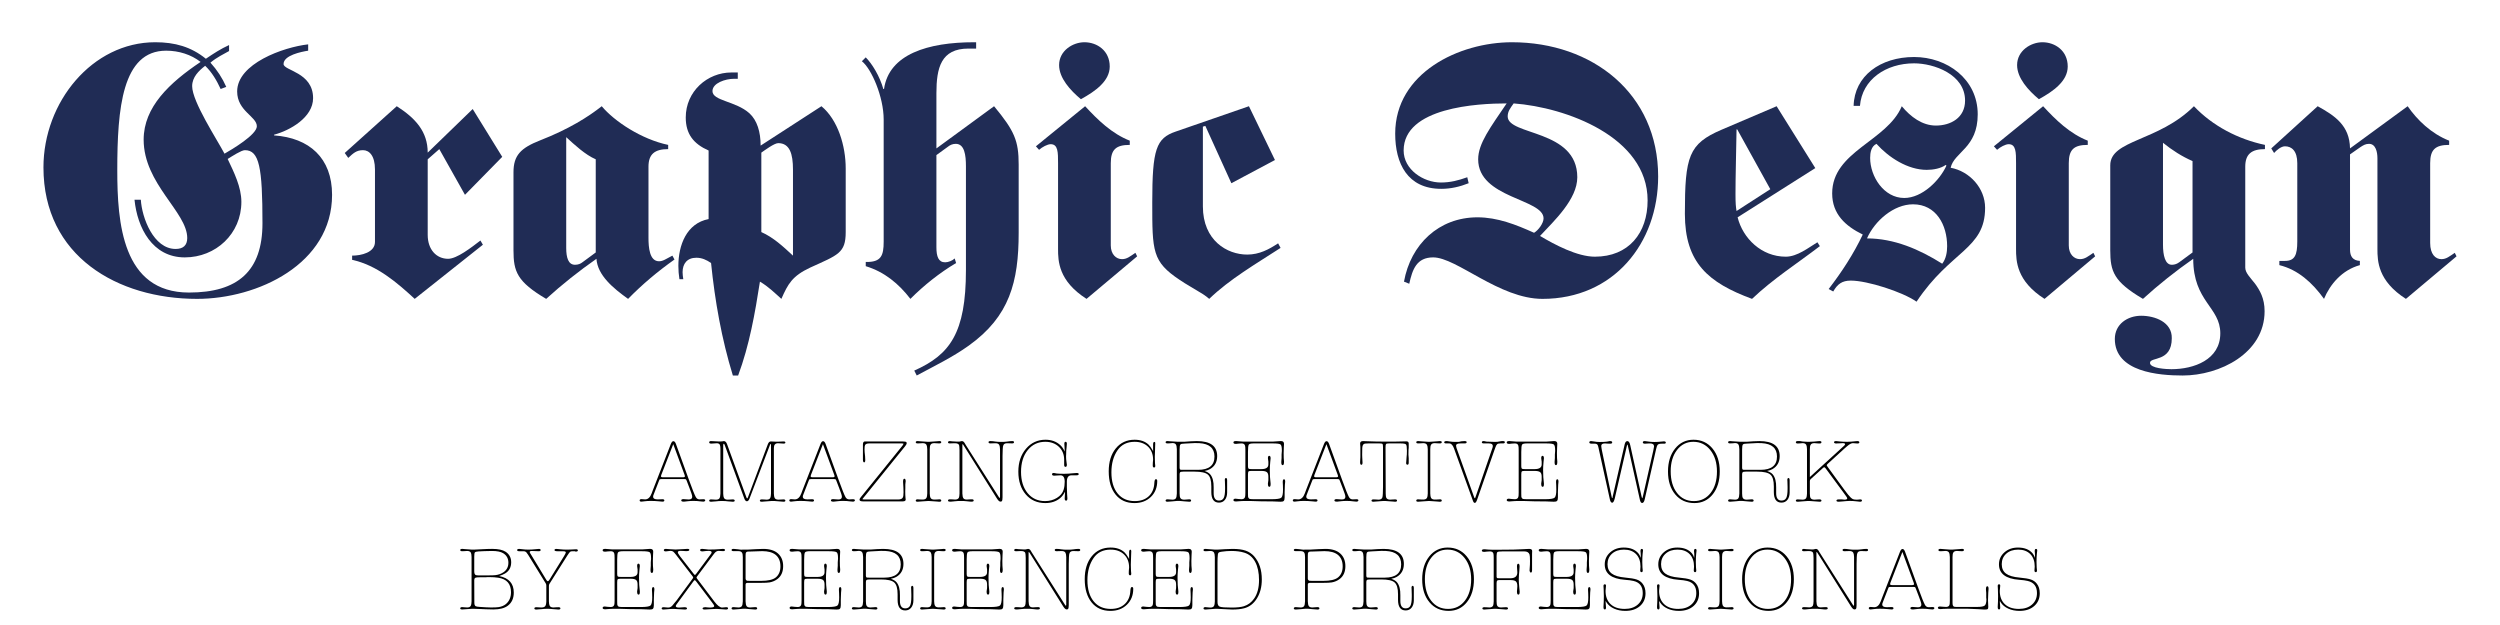 <?xml version="1.0" encoding="utf-8"?>
<!-- Generator: Adobe Illustrator 14.0.0, SVG Export Plug-In . SVG Version: 6.00 Build 43363)  -->
<!DOCTYPE svg PUBLIC "-//W3C//DTD SVG 1.1//EN" "http://www.w3.org/Graphics/SVG/1.1/DTD/svg11.dtd">
<svg version="1.1" id="Layer_1" xmlns="http://www.w3.org/2000/svg" xmlns:xlink="http://www.w3.org/1999/xlink" x="0px" y="0px"
	 width="640px" height="160px" viewBox="0 0 640 160" enable-background="new 0 0 640 160" xml:space="preserve">
<g>
	<g>
		<path fill="#202C55" d="M58.643,13.064c-1.44,0.81-3.15,1.62-4.77,2.97c1.71,1.89,3.06,3.96,4.05,6.209l-1.44,0.54
			c-0.99-2.16-2.25-4.32-3.96-5.939c-1.62,1.26-3.33,2.88-3.33,5.22c0,3.959,6.39,13.679,8.28,17.279
			c1.89-1.08,8.279-4.86,8.279-7.02c0-2.52-5.04-3.87-5.04-8.91c0-7.109,11.79-11.339,18.179-12.059v1.62
			c-1.71,0.27-6.3,1.17-6.3,3.42c0,1.71,7.56,2.07,7.56,8.729c0,4.95-5.939,8.28-9.989,9.36v0.18c9,0.63,14.849,5.76,14.849,15.209
			c0,17.729-19.079,26.639-34.559,26.639c-20.339,0-39.328-10.89-39.328-33.659c0-16.739,12.509-32.039,28.619-32.039
			c5.04,0,9.18,1.17,12.959,4.229c1.98-1.35,3.78-2.52,5.94-3.51V13.064z M36.053,51.133c0.27,4.59,3.24,12.599,8.91,12.599
			c1.89,0,2.97-0.9,2.97-2.79c0-6.66-11.159-13.859-11.159-25.199c0-8.37,6.66-14.579,14.579-19.889
			c-2.43-1.89-5.58-2.88-8.819-2.88c-11.25,0-12.51,14.759-12.51,30.599c0,13.41,1.26,31.319,18.359,31.319
			c12.509,0,18.809-5.49,18.809-17.729c0-14.31-0.81-18.719-4.5-18.719c-0.9,0-3.24,1.53-4.41,2.25c1.62,3.42,3.51,7.2,3.51,10.98
			c0,8.189-6.57,14.219-14.49,14.219c-8.28,0-12.149-7.56-12.869-14.759H36.053z"/>
		<path fill="#202C55" d="M128.572,40.153l-9.54,9.719l-6.57-11.699l-2.97,2.61v19.349c0,3.78,2.25,6.12,5.22,6.12
			c2.25,0,5.939-2.88,8.28-4.68l0.63,1.08l-17.459,13.859c-4.59-4.23-9.72-8.64-16.02-9.99v-1.08c2.34,0,5.85-0.81,5.85-3.51V43.393
			c0-3.51-1.44-4.95-3.06-4.95c-1.71,0-2.52,0.81-3.78,1.979l-0.9-1.26l13.319-11.97c4.77,3.06,7.92,6.48,7.92,11.88l11.52-11.16
			L128.572,40.153z"/>
		<path fill="#202C55" d="M131.452,44.113c0-4.32,1.8-6.209,6.84-8.189c7.38-2.88,12.33-6.03,15.75-8.73
			c3.24,3.87,10.169,8.46,17.009,9.9v1.08c-3.42,0-5.04,1.26-5.04,4.5v18.179c0,2.52,0.27,6.03,2.7,6.03c1.08,0,1.8-0.63,3.42-1.44
			l0.54,0.99c-4.319,3.06-8.279,6.39-11.879,10.08c-3.78-2.7-7.83-6.03-8.1-10.26c-4.5,3.15-8.82,6.57-12.87,10.26
			c-7.47-4.41-8.37-7.02-8.37-12.419V44.113z M152.511,40.783c-2.7-1.17-5.399-3.69-7.56-5.67v28.349c0,2.52,0.54,4.32,2.25,4.32
			c0.81,0,1.44-0.27,1.89-0.63l3.419-2.52V40.783z"/>
		<path fill="#202C55" d="M181.402,38.533c-3.87-1.71-5.85-4.23-5.85-8.46c0-6.66,5.49-11.52,11.7-11.52h1.62v1.62h-0.99
			c-2.16,0-5.49,1.08-5.49,3.15c0,2.52,5.94,2.52,9.45,5.67c1.98,1.8,2.88,4.77,2.88,8.28l15.569-10.08
			c4.23,3.51,6.21,10.17,6.21,15.93v16.289c0,5.4-1.98,5.85-9.09,9.09c-4.59,2.16-5.67,4.14-7.379,8.01
			c-1.71-1.53-3.33-3.15-5.49-4.41c-1.26,8.1-2.7,16.29-5.58,24.029h-1.35c-2.88-9.359-4.59-19.079-5.58-28.799
			c-1.17-0.81-2.34-1.35-3.78-1.35c-2.34,0-3.51,1.53-3.51,3.69c0,0.63,0.09,1.17,0.18,1.8h-0.99c-0.18-1.17-0.27-2.25-0.27-3.42
			c0-5.22,2.07-10.889,7.74-11.969V38.533z M194.902,59.412c3.06,1.35,5.58,3.69,8.1,6.03V43.393c0-3.96-0.81-6.75-3.78-6.75
			c-0.99,0-3.42,1.8-4.32,2.43V59.412z"/>
		<path fill="#202C55" d="M226.221,30.613c0-5.85-3.15-13.049-5.58-14.939l0.99-0.99c1.62,1.62,3.6,4.86,4.5,8.1h0.18
			c1.26-8.91,11.25-11.969,23.039-11.969h0.54v1.62h-1.98c-7.02,0-8.189,4.95-8.189,11.43v14.129l14.759-10.8
			c5.22,6.3,6.3,8.82,6.3,14.939v17.459c0,12.6-2.34,21.419-12.779,28.889c-4.14,2.97-8.82,5.22-13.32,7.649l-0.63-1.26
			c9.09-4.05,13.229-9.54,13.229-25.739V42.583c0-2.88-0.36-5.76-2.61-5.76c-0.9,0-1.53,0.36-1.98,0.72l-2.97,2.16v23.579
			c0,2.43,0.54,3.87,2.25,3.87c0.81,0,1.89-0.45,2.43-0.99l0.36,1.17c-4.229,2.52-8.189,5.67-11.699,9.18
			c-2.97-3.87-6.66-6.93-11.43-8.37v-1.08c3.96,0.09,4.59-1.62,4.59-5.22V30.613z"/>
		<path fill="#202C55" d="M277.791,27.193c3.24,3.51,6.84,7.02,11.43,8.82v1.08c-3.51,0-4.86,1.17-4.86,4.68v21.059
			c0,2.25,1.35,3.51,2.88,3.51c1.26,0,2.07-0.72,3.42-1.62l0.45,0.9l-12.959,10.89c-7.2-4.59-7.29-9.72-7.29-12.78V41.773
			c0-2.79,0-4.86-1.89-4.86c-0.81,0-2.16,0.72-2.97,1.44l-0.81-0.9L277.791,27.193z M284.09,17.024c0,3.69-3.6,6.3-7.38,8.37
			c-2.7-2.25-5.58-5.399-5.58-8.729c0-3.69,3.51-5.85,6.479-5.85C280.851,10.814,284.09,12.974,284.09,17.024z"/>
		<path fill="#202C55" d="M315.229,46.903l-6.66-14.669l-0.63,0.18v20.429c0,8.729,6.21,12.329,11.339,12.329
			c3.151,0,5.581-1.35,7.92-2.88l0.629,1.17c-6.389,4.14-13.049,8.01-18.269,13.05c-0.72-0.63-1.62-1.26-2.43-1.71
			c-1.71-1.08-3.42-1.98-5.13-3.15c-7.02-4.68-7.02-7.29-7.02-19.799c0-13.679,0.99-16.469,6.03-18.179l18.719-6.48l6.66,13.77
			L315.229,46.903z"/>
		<path fill="#202C55" d="M375.979,46.903c-2.25,0.9-4.59,1.44-7.02,1.44c-8.639,0-11.789-6.48-11.789-14.129
			c0-15.569,16.379-23.399,29.879-23.399c20.609,0,37.438,13.139,37.438,34.378c0,17.099-11.43,31.319-29.607,31.319
			c-11.07,0-21.959-10.62-27.99-10.62c-4.229,0-5.309,3.06-6.119,6.75l-1.35-0.54c1.709-9.54,8.91-16.469,18.809-16.469
			c5.131,0,9.9,1.89,14.49,3.96c1.08-0.63,2.43-2.43,2.43-3.69c0-5.04-16.74-5.13-16.74-15.119c0-4.05,3.15-8.19,7.291-14.31
			c-7.381,0-26.369,0.99-26.369,12.06c0,4.86,5.039,8.189,9.539,8.189c2.43,0,4.5-0.54,6.75-1.35L375.979,46.903z M387.498,26.474
			c-0.9,1.26-1.529,2.07-1.529,3.33c0,4.95,17.818,3.24,17.818,15.569c0,5.669-5.939,11.159-9.539,15.029
			c3.779,2.25,9.539,5.31,14.039,5.31c8.641,0,13.5-6.03,13.5-14.399C421.787,35.023,400.818,27.463,387.498,26.474z"/>
		<path fill="#202C55" d="M464.717,43.033l-19.889,12.599c1.35,5.4,6.119,10.08,12.328,10.08c2.971,0,5.85-2.34,8.1-3.69l0.631,0.99
			c-5.76,4.41-11.971,8.37-17.369,13.5c-11.16-4.14-17.189-9.18-17.189-21.779c0-14.759,0.99-17.909,9.359-21.509l14.129-6.03
			L464.717,43.033z M453.197,48.433l-8.461-15.299h-0.18c-0.09,5.94-0.27,11.879-0.27,16.56c0,2.34,0.09,3.33,0.27,4.32
			L453.197,48.433z"/>
		<path fill="#202C55" d="M468.137,73.992c3.33-4.32,6.391-9,8.73-13.949c-4.41-2.16-7.83-5.22-7.83-10.53
			c0-10.8,14.039-13.319,17.82-22.319c2.25,2.7,5.219,4.95,8.729,4.95c3.779,0,7.471-1.98,7.471-6.39c0-6.75-8.01-9.54-13.051-9.54
			c-7.199,0-13.318,4.14-13.859,10.89h-1.619c0.18-7.649,6.84-12.509,15.479-12.509c8.461,0,16.289,5.669,16.289,14.669
			c0,8.64-6.029,9.629-6.93,13.679c4.861,0.9,8.82,5.22,8.82,10.26c0,10.62-8.82,10.89-17.549,24.029
			c-3.6-2.52-12.6-5.399-16.83-5.399c-2.25,0-3.42,0.9-4.5,2.79L468.137,73.992z M489.736,52.303c-4.949,0-9.809,4.229-11.789,8.729
			c6.93,0,13.408,2.79,19.26,6.479c0.988-1.26,1.26-2.97,1.26-4.5C498.467,57.612,495.676,52.303,489.736,52.303z M487.486,50.683
			c4.59,0,9.09-4.5,10.801-8.28l-0.182-0.18c-1.26,0.9-3.148,1.26-4.859,1.26c-4.859,0-9.719-3.15-12.869-6.66
			c-1.35,0.63-1.619,2.25-1.619,3.6C478.758,45.193,482.268,50.683,487.486,50.683z"/>
		<path fill="#202C55" d="M523.037,27.193c3.24,3.51,6.84,7.02,11.43,8.82v1.08c-3.51,0-4.859,1.17-4.859,4.68v21.059
			c0,2.25,1.35,3.51,2.879,3.51c1.262,0,2.07-0.72,3.42-1.62l0.451,0.9l-12.959,10.89c-7.201-4.59-7.291-9.72-7.291-12.78V41.773
			c0-2.79,0-4.86-1.889-4.86c-0.811,0-2.16,0.72-2.971,1.44l-0.811-0.9L523.037,27.193z M529.338,17.024c0,3.69-3.6,6.3-7.381,8.37
			c-2.699-2.25-5.58-5.399-5.58-8.729c0-3.69,3.512-5.85,6.48-5.85C526.098,10.814,529.338,12.974,529.338,17.024z"/>
		<path fill="#202C55" d="M540.227,42.313c0-6.57,12.33-6.03,21.42-15.12c4.77,5.04,11.34,8.46,18.18,9.9v1.08
			c-3.42,0-5.041,1.26-5.041,4.5v25.829c0,1.35,1.26,2.52,2.521,4.14c1.17,1.62,2.43,3.69,2.43,7.02
			c0,10.799-11.52,16.469-20.971,16.469c-6.119,0-17.369-0.9-17.369-9.359c0-3.78,3.24-5.939,6.75-5.939s7.92,1.619,7.83,5.759
			c0,6.21-5.58,4.68-5.58,6.3c0,1.44,4.32,1.62,5.49,1.62c5.76,0,12.51-2.43,12.51-9.18c0-6.75-6.93-8.1-6.93-19.079
			c-4.5,3.15-8.82,6.57-12.869,10.26c-7.471-4.41-8.371-7.02-8.371-12.419V42.313z M561.287,41.233
			c-2.701-1.17-5.221-2.79-7.561-4.68v26.099c0,2.7,0.541,5.129,2.25,5.129c0.449,0,1.17-0.09,1.891-0.63l3.42-2.52V41.233z"/>
		<path fill="#202C55" d="M601.605,63.912c0,1.71,0.721,2.79,2.521,2.88v1.08c-4.59,1.26-7.65,4.95-9.18,8.64
			c-2.971-4.14-6.66-7.47-11.43-8.64v-1.08h1.439c2.52,0,3.15-1.53,3.15-4.95V41.773c0-3.15-1.441-4.32-3.15-4.32
			c-0.99,0-2.16,0.99-2.789,1.71l-0.721-1.17l11.879-10.8c4.41,2.43,8.189,4.95,8.279,10.8l14.76-10.8
			c2.43,3.51,6.029,7.02,10.619,8.82v1.08c-3.51,0-4.859,1.17-4.859,4.68v20.429c0,2.88,1.35,4.14,2.881,4.14
			c1.26,0,2.068-0.72,3.42-1.62l0.449,0.9l-12.959,10.89c-7.199-4.59-7.291-9.72-7.291-12.78V40.513c0-1.62-0.449-3.69-2.158-3.69
			c-0.9,0-1.441,0.36-2.16,0.81l-2.701,1.89V63.912z"/>
	</g>
</g>
<g>
	<path d="M166.833,126.28l0.299-0.805l4.577-11.753c0.199-0.521,0.422-0.782,0.667-0.782c0.261,0,0.476,0.223,0.645,0.667
		l3.403,9.384c0.828,2.285,1.396,3.703,1.702,4.256c0.215,0.398,0.537,0.598,0.966,0.598c0.107,0,0.261-0.008,0.46-0.023
		c0.199-0.015,0.353-0.022,0.46-0.022c0.353,0,0.529,0.092,0.529,0.275c0,0.107-0.05,0.192-0.149,0.253
		c-0.1,0.062-0.219,0.093-0.356,0.093c-0.199,0-0.452-0.023-0.759-0.069c-0.506-0.076-1.073-0.115-1.702-0.115
		c-0.613,0-1.089,0.023-1.426,0.069l-1.013,0.115h-0.114c-0.414,0-0.621-0.104-0.621-0.312c0-0.222,0.191-0.333,0.575-0.333
		c0.015,0,0.229,0.016,0.644,0.046c0.414,0.031,0.644,0.046,0.69,0.046c0.598,0,0.896-0.229,0.896-0.689
		c0-0.215-0.069-0.514-0.207-0.897l-0.437-1.195l-0.782-2.048c-0.031-0.092-0.092-0.206-0.185-0.345
		c-0.046-0.03-0.168-0.046-0.367-0.046h-5.935c-0.199,0-0.326,0.016-0.379,0.046c-0.055,0.031-0.119,0.146-0.196,0.345l-1.241,3.197
		c-0.046,0.139-0.107,0.299-0.185,0.483c-0.062,0.123-0.092,0.269-0.092,0.437c0,0.46,0.391,0.69,1.173,0.69
		c0.138,0,0.368-0.008,0.69-0.023c0.092-0.015,0.245-0.022,0.46-0.022h0.022c0.353,0,0.529,0.1,0.529,0.298
		c0,0.216-0.161,0.323-0.483,0.323c-0.062,0-0.402-0.031-1.023-0.093c-0.621-0.061-1.284-0.092-1.989-0.092
		c-0.598,0-1.111,0.031-1.541,0.092c-0.43,0.062-0.705,0.093-0.828,0.093c-0.307,0-0.46-0.107-0.46-0.322s0.161-0.322,0.483-0.322
		c0.106,0,0.261,0.012,0.46,0.035c0.199,0.022,0.353,0.034,0.46,0.034C165.891,127.845,166.45,127.323,166.833,126.28z
		 M175.251,121.565l-2.897-7.866l-3.06,7.866c-0.062,0.153-0.092,0.269-0.092,0.345c0,0.185,0.169,0.276,0.506,0.276h5.129
		c0.337,0,0.506-0.092,0.506-0.276C175.343,121.85,175.312,121.734,175.251,121.565z"/>
	<path d="M185.141,113.999v12.351c0.016,0.537,0.078,0.905,0.188,1.104c0.155,0.308,0.475,0.461,0.958,0.461
		c0.312,0,0.557-0.012,0.735-0.035c0.179-0.022,0.37-0.034,0.573-0.034c0.327,0,0.49,0.107,0.49,0.322
		c0,0.184-0.161,0.275-0.482,0.275h-0.069l-0.506-0.046c-0.123,0-0.346-0.016-0.667-0.046l-0.621-0.069
		c-0.215-0.015-0.414-0.022-0.599-0.022h-0.644c-0.169,0-0.353,0.008-0.552,0.022l-0.667,0.069c-0.338,0.03-0.552,0.046-0.645,0.046
		l-0.506,0.046h-0.092c-0.322,0-0.483-0.092-0.483-0.275c0-0.215,0.166-0.322,0.498-0.322c0.196,0,0.381,0.012,0.555,0.034
		c0.174,0.023,0.403,0.035,0.69,0.035c0.423,0,0.713-0.111,0.872-0.333c0.158-0.223,0.245-0.632,0.26-1.229v-1.7v-9.92
		c-0.015-0.429-0.067-0.727-0.158-0.896c-0.136-0.245-0.393-0.367-0.77-0.367c-0.151,0-0.382,0.016-0.69,0.046
		c-0.31,0.031-0.539,0.046-0.69,0.046h-0.045c-0.348,0-0.521-0.104-0.521-0.311c0-0.222,0.153-0.333,0.46-0.333
		c0.199,0,0.502,0.015,0.909,0.046c0.406,0.03,0.709,0.046,0.908,0.046h0.736c0.214,0,0.46-0.03,0.735-0.092
		c0.353,0,0.621,0.246,0.806,0.737l4.99,13.706c0.062,0.153,0.123,0.23,0.185,0.23c0.061,0,0.122-0.084,0.184-0.253l5.083-13.57
		c0.185-0.506,0.438-0.759,0.759-0.759h0.093l0.874,0.046c0.291,0.016,0.498,0.022,0.621,0.022c0.291,0,0.598-0.011,0.92-0.034
		c0.321-0.022,0.582-0.034,0.781-0.034c0.307,0,0.46,0.096,0.46,0.287c0,0.177-0.155,0.265-0.467,0.265
		c-0.202,0-0.437-0.015-0.701-0.046c-0.265-0.03-0.506-0.046-0.724-0.046c-0.701,0-1.052,0.406-1.052,1.219v0.069
		c0,0.675,0,1.242,0,1.702s0,1.096,0,1.908v7.981c0.016,0.537,0.077,0.905,0.187,1.104c0.156,0.308,0.482,0.461,0.981,0.461
		c0.296,0,0.533-0.012,0.713-0.035c0.179-0.022,0.37-0.034,0.572-0.034c0.327,0,0.49,0.107,0.49,0.322
		c0,0.184-0.153,0.275-0.46,0.275c-0.092,0-0.291-0.016-0.598-0.046c-0.767-0.076-1.25-0.115-1.449-0.115
		c-0.046,0-0.114-0.007-0.207-0.022c-0.092,0-0.169,0-0.229,0h-0.645c-0.153,0-0.56,0.03-1.219,0.092
		c-0.322,0.03-0.537,0.046-0.644,0.046l-0.507,0.046h-0.092c-0.321,0-0.482-0.092-0.482-0.275c0-0.215,0.166-0.322,0.498-0.322
		c0.241,0,0.422,0.008,0.543,0.022c0.227,0.031,0.46,0.047,0.701,0.047c0.468,0,0.777-0.153,0.929-0.461
		c0.105-0.198,0.166-0.566,0.181-1.104v-1.702V113.93c0-0.185-0.03-0.276-0.091-0.276c-0.046,0-0.084,0.039-0.114,0.115
		l-0.046,0.092l-5.251,13.777c-0.183,0.46-0.402,0.689-0.661,0.689c-0.274,0-0.495-0.229-0.662-0.689l-5.022-13.708
		c-0.076-0.215-0.152-0.322-0.229-0.322C185.194,113.607,185.141,113.738,185.141,113.999z"/>
	<path d="M205.151,126.28l0.299-0.805l4.577-11.753c0.199-0.521,0.421-0.782,0.667-0.782c0.26,0,0.475,0.223,0.644,0.667
		l3.404,9.384c0.828,2.285,1.395,3.703,1.702,4.256c0.214,0.398,0.536,0.598,0.966,0.598c0.107,0,0.261-0.008,0.46-0.023
		c0.199-0.015,0.353-0.022,0.46-0.022c0.353,0,0.529,0.092,0.529,0.275c0,0.107-0.05,0.192-0.149,0.253
		c-0.101,0.062-0.219,0.093-0.356,0.093c-0.2,0-0.453-0.023-0.76-0.069c-0.506-0.076-1.073-0.115-1.702-0.115
		c-0.613,0-1.089,0.023-1.426,0.069l-1.012,0.115h-0.115c-0.414,0-0.621-0.104-0.621-0.312c0-0.222,0.191-0.333,0.575-0.333
		c0.016,0,0.23,0.016,0.645,0.046c0.413,0.031,0.644,0.046,0.689,0.046c0.598,0,0.897-0.229,0.897-0.689
		c0-0.215-0.069-0.514-0.207-0.897l-0.438-1.195l-0.782-2.048c-0.03-0.092-0.092-0.206-0.184-0.345
		c-0.046-0.03-0.169-0.046-0.368-0.046h-5.934c-0.2,0-0.326,0.016-0.38,0.046c-0.054,0.031-0.119,0.146-0.195,0.345l-1.242,3.197
		c-0.046,0.139-0.107,0.299-0.184,0.483c-0.062,0.123-0.093,0.269-0.093,0.437c0,0.46,0.392,0.69,1.174,0.69
		c0.138,0,0.367-0.008,0.689-0.023c0.092-0.015,0.245-0.022,0.46-0.022h0.023c0.353,0,0.528,0.1,0.528,0.298
		c0,0.216-0.16,0.323-0.482,0.323c-0.062,0-0.402-0.031-1.023-0.093c-0.621-0.061-1.284-0.092-1.989-0.092
		c-0.599,0-1.112,0.031-1.541,0.092c-0.43,0.062-0.706,0.093-0.828,0.093c-0.308,0-0.46-0.107-0.46-0.322s0.161-0.322,0.482-0.322
		c0.107,0,0.261,0.012,0.46,0.035c0.199,0.022,0.353,0.034,0.46,0.034C204.208,127.845,204.768,127.323,205.151,126.28z
		 M213.569,121.565l-2.898-7.866l-3.059,7.866c-0.062,0.153-0.092,0.269-0.092,0.345c0,0.185,0.168,0.276,0.506,0.276h5.129
		c0.337,0,0.506-0.092,0.506-0.276C213.661,121.85,213.63,121.734,213.569,121.565z"/>
	<path d="M220.354,127.293l0.3-0.368l10.396-12.857c0.169-0.261,0.253-0.406,0.253-0.437c0-0.077-0.139-0.115-0.416-0.115h-8.388
		c-0.539,0-0.886,0.138-1.039,0.414c-0.093,0.169-0.139,0.552-0.139,1.149c0,0.399,0.046,0.967,0.138,1.702
		c0.03,0.368,0.046,0.683,0.046,0.943v0.046c0,0.399-0.093,0.598-0.277,0.598c-0.214,0-0.32-0.253-0.32-0.759v-0.068v-0.828v-0.92
		c0-0.077,0-0.269,0-0.575v-0.806v-0.62c0-0.521,0.169-0.782,0.507-0.782h9.541c0.661,0,1.03,0.068,1.106,0.207
		c0.031,0.062,0.047,0.146,0.047,0.253c0,0.184-0.131,0.437-0.392,0.759l-10.879,13.455c-0.016,0.016-0.031,0.046-0.046,0.092
		c0,0.062,0.169,0.092,0.506,0.092h8.625c0.629,0,1.027-0.168,1.196-0.506c0.122-0.214,0.184-0.659,0.184-1.334
		c0-0.689-0.038-1.571-0.115-2.645v-0.139c0-0.46,0.115-0.689,0.346-0.689c0.214,0,0.321,0.238,0.321,0.713
		c0-0.107-0.03,0.146-0.092,0.759v0.92c-0.016,0.308-0.022,0.583-0.022,0.828c0,0.69,0.022,1.258,0.068,1.702
		c0.031,0.291,0.046,0.43,0.046,0.414c0,0.307-0.245,0.46-0.735,0.46h-10.235c-0.567,0-0.851-0.146-0.851-0.437
		C220.032,127.761,220.139,127.554,220.354,127.293z"/>
	<path d="M238.018,118.3v8.026c0.016,0.553,0.077,0.921,0.187,1.104c0.156,0.307,0.483,0.46,0.981,0.46
		c0.141,0,0.374-0.008,0.701-0.023c0.108,0,0.226-0.007,0.351-0.022c0.124-0.016,0.202-0.023,0.233-0.023
		c0.327,0,0.491,0.107,0.491,0.322c0,0.199-0.161,0.299-0.483,0.299h-0.069l-0.528-0.046c-0.123,0-0.338-0.016-0.645-0.046
		c-0.644-0.062-1.097-0.092-1.356-0.092h-0.368c-0.354,0-0.805,0.03-1.357,0.092c-0.552,0.062-0.966,0.092-1.242,0.092
		c-0.321,0-0.482-0.092-0.482-0.275c0-0.23,0.163-0.346,0.49-0.346c0.031,0,0.109,0.008,0.233,0.023
		c0.125,0.016,0.242,0.022,0.352,0.022c0.326,0.016,0.561,0.023,0.7,0.023c0.499,0,0.825-0.153,0.981-0.46
		c0.109-0.184,0.171-0.552,0.188-1.104v-1.701v-9.614c-0.017-0.537-0.078-0.904-0.188-1.104c-0.156-0.307-0.475-0.46-0.958-0.46
		c-0.125,0-0.366,0.016-0.724,0.046c-0.172,0.016-0.366,0.023-0.585,0.023c-0.327,0-0.49-0.1-0.49-0.299s0.161-0.299,0.482-0.299
		h0.069l0.529,0.046c0.106,0,0.322,0.016,0.644,0.046c0.629,0.062,1.081,0.092,1.357,0.092h0.368c0.275,0,0.728-0.03,1.356-0.092
		c0.322-0.03,0.544-0.046,0.667-0.046l0.506-0.046h0.093c0.306,0,0.46,0.092,0.46,0.275c0,0.215-0.164,0.322-0.491,0.322
		c-0.187,0-0.374-0.008-0.561-0.023c-0.374-0.03-0.623-0.046-0.748-0.046c-0.482,0-0.802,0.146-0.958,0.438
		c-0.124,0.199-0.187,0.575-0.187,1.127V118.3z"/>
	<path d="M255.182,127.57l-8.609-13.733c-0.062-0.092-0.106-0.138-0.138-0.138c-0.046,0-0.068,0.077-0.068,0.23v12.396
		c0.016,0.599,0.104,1.009,0.265,1.23c0.161,0.223,0.448,0.334,0.862,0.334c0.123,0,0.36-0.015,0.713-0.046
		c0.185-0.016,0.376-0.023,0.575-0.023c0.322,0,0.483,0.101,0.483,0.299c0,0.2-0.162,0.3-0.486,0.3h-0.07c-0.046,0-0.123,0-0.231,0
		c-0.107-0.016-0.2-0.023-0.277-0.023c-0.186-0.016-0.41-0.038-0.672-0.069c-0.479-0.046-0.741-0.068-0.788-0.068h-1.505
		c-0.031,0-0.294,0.022-0.788,0.068c-0.108,0-0.332,0.023-0.672,0.069c-0.077,0-0.17,0.008-0.277,0.023c-0.124,0-0.201,0-0.231,0
		h-0.093c-0.324,0-0.486-0.093-0.486-0.276c0-0.215,0.171-0.322,0.514-0.322c0.203,0,0.397,0.008,0.584,0.023
		c0.358,0.031,0.6,0.046,0.725,0.046c0.467,0,0.786-0.153,0.958-0.46c0.094-0.199,0.147-0.567,0.163-1.104v-1.701v-9.339
		c-0.015-0.735-0.054-1.188-0.114-1.356c-0.139-0.307-0.491-0.46-1.059-0.46c-0.229,0-0.437,0.005-0.621,0.016
		c-0.367,0.021-0.567,0.03-0.598,0.03h-0.069c-0.321,0-0.482-0.089-0.482-0.266c0-0.222,0.161-0.332,0.484-0.332
		c0.123,0,0.323,0.022,0.6,0.068c0.692,0.046,1.101,0.069,1.224,0.069c0.077,0,0.177,0,0.3,0s0.216,0,0.277,0
		c0.323-0.092,0.538-0.138,0.646-0.138c0.292,0,0.53,0.161,0.715,0.484l0.231,0.393l8.562,13.497
		c0.046,0.108,0.107,0.161,0.185,0.161c0.062,0,0.092-0.084,0.092-0.253v-12.167c-0.016-0.536-0.077-0.904-0.187-1.104
		c-0.156-0.307-0.475-0.46-0.958-0.46c-0.125,0-0.366,0.008-0.725,0.022c-0.358,0.016-0.553,0.023-0.584,0.023
		c-0.327,0-0.49-0.107-0.49-0.322c0-0.184,0.161-0.275,0.482-0.275h0.069l0.529,0.029c0.106,0.02,0.321,0.05,0.644,0.089
		c0.46,0.059,0.866,0.089,1.219,0.089h0.645c0.368,0,0.773-0.03,1.219-0.089c0.184-0.02,0.406-0.05,0.667-0.089l0.575-0.029
		c0.322,0,0.482,0.092,0.482,0.275c0,0.215-0.16,0.322-0.482,0.322c-0.031,0-0.223-0.008-0.575-0.023
		c-0.353-0.015-0.591-0.022-0.713-0.022c-0.476,0-0.79,0.153-0.943,0.459c-0.107,0.199-0.169,0.566-0.184,1.103l-0.046,1.699v10.541
		c0,0.551-0.062,0.896-0.184,1.033c-0.076,0.076-0.198,0.115-0.366,0.115C255.838,128.42,255.533,128.137,255.182,127.57z"/>
	<path d="M272.632,126.28v-0.391c-0.353,0.705-0.774,1.258-1.265,1.656c-1.012,0.828-2.27,1.241-3.772,1.241
		c-2.069,0-3.737-0.739-5.002-2.219c-1.266-1.479-1.897-3.423-1.897-5.831c0-2.376,0.654-4.331,1.962-5.864
		c1.309-1.533,2.971-2.301,4.988-2.301c1.539,0,2.809,0.468,3.81,1.403c0.415,0.384,0.784,0.92,1.108,1.61v-0.3
		c0-0.122-0.016-0.429-0.046-0.92l-0.047-0.735c0-0.353,0.101-0.529,0.301-0.529c0.229,0,0.344,0.161,0.344,0.483
		c0,0.046-0.025,0.376-0.074,0.988c-0.073,0.414-0.11,1.051-0.11,1.909c-0.015,0.062-0.022,0.161-0.022,0.299
		c0,0.491,0.039,0.997,0.118,1.519c0.059,0.383,0.089,0.605,0.089,0.667c0,0.368-0.115,0.552-0.345,0.552
		c-0.23,0-0.346-0.169-0.346-0.506v-0.023v-1.058v-0.207c0-1.364-0.448-2.477-1.345-3.335c-0.897-0.858-2.066-1.288-3.508-1.288
		c-1.84,0-3.332,0.709-4.474,2.128c-1.143,1.418-1.714,3.277-1.714,5.577c0,2.254,0.56,4.063,1.68,5.428
		c1.119,1.365,2.606,2.047,4.462,2.047c1.135,0,2.146-0.271,3.036-0.816c0.889-0.544,1.464-1.245,1.725-2.104
		c0.184-0.598,0.276-1.272,0.276-2.023c0-1.104-0.36-1.656-1.081-1.656c-1.135,0.062-1.664,0.092-1.587,0.092
		c-0.384,0-0.575-0.119-0.575-0.357c0-0.222,0.146-0.332,0.437-0.332h0.046l0.736,0.138c0.49,0.046,1.111,0.069,1.863,0.069
		c0.598,0,1.44-0.052,2.529-0.155c0.368-0.035,0.606-0.052,0.714-0.052c0.337,0,0.506,0.092,0.506,0.275
		c0,0.215-0.186,0.322-0.557,0.322c-0.139,0-0.355,0-0.649,0c-0.293,0-0.51,0-0.648,0c-0.772,0-1.167,0.527-1.182,1.581v1.444
		c0,0.596,0.022,1.215,0.069,1.856l0.068,1.031c0,0.382-0.111,0.573-0.334,0.573c-0.237,0-0.355-0.185-0.355-0.553
		C272.609,126.817,272.632,126.373,272.632,126.28z"/>
	<path d="M295.058,115.24l0.137,0.3v-0.368v-0.69v-0.621v-0.068c0-0.445,0.107-0.667,0.322-0.667c0.153,0,0.23,0.122,0.23,0.367
		c0,0.123-0.012,0.414-0.033,0.874c-0.055,1.166-0.082,2.032-0.082,2.6c0,0.751,0.015,1.28,0.046,1.587
		c0.046,0.46,0.069,0.698,0.069,0.713c0,0.276-0.101,0.414-0.299,0.414c-0.23,0-0.346-0.176-0.346-0.529
		c0-0.261,0.008-0.498,0.023-0.713c0.046-0.414,0.068-0.659,0.068-0.736c0-1.395-0.43-2.51-1.29-3.346s-2.006-1.254-3.435-1.254
		c-1.937,0-3.396,0.721-4.38,2.162c-1.045,1.518-1.567,3.404-1.567,5.658c0,2.3,0.529,4.102,1.587,5.404
		c1.059,1.304,2.522,1.955,4.394,1.955c1.502,0,2.698-0.417,3.588-1.253c0.889-0.836,1.364-1.981,1.426-3.438
		c0.03-0.613,0.161-0.92,0.392-0.92c0.229,0,0.345,0.153,0.345,0.46c0,1.671-0.545,3.032-1.633,4.082
		c-1.089,1.051-2.492,1.575-4.209,1.575c-2.04,0-3.646-0.724-4.818-2.173c-1.174-1.449-1.76-3.431-1.76-5.945
		c0-2.438,0.603-4.396,1.81-5.877c1.206-1.479,2.81-2.22,4.811-2.22c1.496,0,2.688,0.414,3.573,1.242
		C294.316,114.091,294.66,114.566,295.058,115.24z"/>
	<path d="M309.73,120.104c-0.337,0.199-0.789,0.354-1.356,0.461c0.683,0.245,1.169,0.545,1.458,0.898
		c0.606,0.737,0.896,1.851,0.865,3.34v1.382c-0.016,1.306,0.437,1.958,1.356,1.958c0.583,0,0.989-0.222,1.22-0.667
		c0.229-0.444,0.345-1.211,0.345-2.3v-0.575l-0.046-1.587l-0.023-0.069c0-0.383,0.1-0.575,0.299-0.575s0.299,0.2,0.299,0.599v3.174
		c-0.015,0.767-0.211,1.38-0.586,1.84c-0.376,0.46-0.878,0.69-1.507,0.69c-1.303,0-1.955-0.905-1.955-2.714v-1.449
		c0-1.487-0.291-2.487-0.874-3.002c-0.583-0.514-1.717-0.771-3.403-0.771h-2.898c-0.46,0-0.732,0.058-0.816,0.173
		s-0.127,0.295-0.127,0.54v1.61v3.266c0,0.567,0.062,0.951,0.188,1.15c0.155,0.291,0.482,0.438,0.981,0.438
		c0.124,0,0.365-0.016,0.724-0.047c0.358-0.03,0.546-0.046,0.562-0.046c0.327,0,0.49,0.107,0.49,0.322
		c0,0.199-0.153,0.299-0.46,0.299c-0.215,0-0.629-0.03-1.242-0.092c-0.767-0.076-1.181-0.115-1.242-0.115h-0.644
		c-0.046,0-0.445,0.039-1.196,0.115c-0.598,0.062-1.012,0.092-1.241,0.092c-0.338,0-0.507-0.092-0.507-0.275
		c0-0.23,0.166-0.346,0.498-0.346c0.03,0,0.219,0.016,0.566,0.046c0.347,0.031,0.581,0.047,0.701,0.047
		c0.408,0,0.69-0.111,0.85-0.334c0.158-0.224,0.245-0.642,0.26-1.256v-1.705v-9.629c-0.015-0.599-0.102-1.01-0.26-1.232
		c-0.159-0.223-0.441-0.334-0.85-0.334c-0.105,0-0.339,0.022-0.701,0.068c-0.181,0.016-0.37,0.023-0.566,0.023
		c-0.332,0-0.498-0.1-0.498-0.299s0.161-0.299,0.483-0.299h0.092l0.506,0.046c0.215,0,0.525,0.02,0.932,0.058
		s0.717,0.057,0.932,0.057h0.644h1.334l1.541-0.107c0.521-0.035,1.035-0.053,1.541-0.053c3.466,0,5.198,1.282,5.198,3.847
		C311.594,118.285,310.973,119.398,309.73,120.104z M301.979,119.817c0,0.23,0.085,0.376,0.254,0.438
		c0.061,0.016,0.253,0.022,0.574,0.022h3.888c2.806,0,4.209-1.135,4.209-3.403c0-2.146-1.304-3.288-3.91-3.428
		c-0.307-0.015-0.69-0.022-1.15-0.022c-0.291,0-0.729,0.022-1.311,0.068c-0.583,0.047-1.021,0.069-1.312,0.069
		c-0.567,0-0.916,0.08-1.046,0.241c-0.131,0.161-0.196,0.587-0.196,1.276V119.817z"/>
	<path d="M327.809,128.442l-2.001-0.078l-2.944-0.027l-2.576-0.078h-1.402h-0.645c-0.107,0-0.275,0.008-0.506,0.022
		c-0.138,0-0.36,0.016-0.667,0.046l-0.575,0.047c-0.016,0-0.046,0-0.092,0c-0.43,0-0.644-0.115-0.644-0.346
		c0-0.245,0.191-0.368,0.574-0.368c0.062,0,0.107,0.009,0.139,0.023l0.621,0.069c0.275,0.03,0.528,0.046,0.759,0.046
		c0.46,0,0.751-0.185,0.874-0.552c0.061-0.169,0.092-0.553,0.092-1.15v-0.185c0-0.092,0-0.574,0-1.448v-1.633v-4.348v-1.633v-1.633
		c0-0.613-0.031-0.997-0.092-1.15c-0.107-0.368-0.399-0.552-0.874-0.552c-0.23,0-0.483,0.016-0.759,0.046l-0.621,0.069h-0.115
		c-0.399,0-0.598-0.123-0.598-0.369c0-0.229,0.207-0.344,0.622-0.344c0.092,0,0.13,0,0.115,0c0.921,0.092,1.513,0.138,1.773,0.138
		h7.559l1.98-0.138h0.139c0.507,0,0.76,0.237,0.76,0.713c0,0.153-0.015,0.452-0.045,0.896c-0.031,0.445-0.047,0.951-0.047,1.519
		c0,0.904,0.031,1.603,0.092,2.093v0.138c0,0.537-0.114,0.806-0.344,0.806c-0.23,0-0.346-0.23-0.346-0.69v-0.184
		c0.031-0.322,0.054-0.645,0.068-0.967v-0.874l0.07-0.896v-0.207c0-0.812-0.115-1.308-0.346-1.483
		c-0.23-0.177-0.874-0.265-1.932-0.265h-4.991c-0.66,0-1.059,0.104-1.196,0.311s-0.207,0.832-0.207,1.874v3.681
		c0.015,0.337,0.069,0.54,0.162,0.609c0.092,0.069,0.361,0.104,0.809,0.104h2.426c1.217,0,1.824-0.398,1.824-1.196v-0.069v-0.644
		l-0.114-0.874c0-0.414,0.11-0.621,0.332-0.621c0.238,0,0.358,0.215,0.358,0.645c0,0.107-0.031,0.406-0.093,0.896
		c-0.077,0.798-0.114,1.48-0.114,2.047c0,1.319,0.068,2.484,0.207,3.496v0.207c0,0.43-0.107,0.645-0.322,0.645
		c-0.246,0-0.368-0.245-0.368-0.736c0-0.062,0-0.1,0-0.115l0.114-0.828v-0.759v-0.161c0-0.567-0.13-0.954-0.391-1.161
		s-0.736-0.311-1.426-0.311h-2.554c-0.398,0-0.64,0.05-0.724,0.149c-0.085,0.1-0.127,0.364-0.127,0.794v4.876
		c0,0.429,0.008,0.689,0.023,0.781c0.061,0.308,0.207,0.499,0.437,0.575c0.153,0.046,0.583,0.069,1.288,0.069h4.256
		c1.379,0,2.219-0.127,2.518-0.38s0.449-0.946,0.449-2.081c0-0.384-0.008-0.721-0.023-1.013l-0.046-0.942
		c0-0.46,0.106-0.69,0.321-0.69c0.199,0,0.3,0.192,0.3,0.575v0.092l-0.069,0.713c0,0.215-0.012,0.533-0.034,0.955
		s-0.034,0.739-0.034,0.954v1.334c0,0.445-0.073,0.748-0.219,0.908C328.502,128.385,328.223,128.458,327.809,128.442z"/>
	<path d="M334.041,126.28l0.299-0.805l4.578-11.753c0.199-0.521,0.421-0.782,0.666-0.782c0.261,0,0.476,0.223,0.645,0.667
		l3.404,9.384c0.828,2.285,1.395,3.703,1.701,4.256c0.215,0.398,0.537,0.598,0.967,0.598c0.107,0,0.26-0.008,0.459-0.023
		c0.199-0.015,0.354-0.022,0.461-0.022c0.352,0,0.529,0.092,0.529,0.275c0,0.107-0.051,0.192-0.15,0.253
		c-0.1,0.062-0.219,0.093-0.355,0.093c-0.2,0-0.453-0.023-0.76-0.069c-0.506-0.076-1.073-0.115-1.702-0.115
		c-0.613,0-1.089,0.023-1.426,0.069l-1.013,0.115h-0.114c-0.414,0-0.621-0.104-0.621-0.312c0-0.222,0.191-0.333,0.575-0.333
		c0.016,0,0.23,0.016,0.645,0.046c0.413,0.031,0.643,0.046,0.689,0.046c0.598,0,0.896-0.229,0.896-0.689
		c0-0.215-0.068-0.514-0.207-0.897l-0.437-1.195l-0.782-2.048c-0.031-0.092-0.092-0.206-0.184-0.345
		c-0.047-0.03-0.169-0.046-0.368-0.046h-5.935c-0.199,0-0.326,0.016-0.379,0.046c-0.055,0.031-0.119,0.146-0.195,0.345l-1.242,3.197
		c-0.046,0.139-0.107,0.299-0.184,0.483c-0.062,0.123-0.093,0.269-0.093,0.437c0,0.46,0.392,0.69,1.173,0.69
		c0.139,0,0.368-0.008,0.69-0.023c0.092-0.015,0.245-0.022,0.46-0.022h0.023c0.352,0,0.528,0.1,0.528,0.298
		c0,0.216-0.161,0.323-0.483,0.323c-0.061,0-0.402-0.031-1.023-0.093c-0.621-0.061-1.283-0.092-1.988-0.092
		c-0.599,0-1.112,0.031-1.541,0.092c-0.43,0.062-0.706,0.093-0.828,0.093c-0.308,0-0.461-0.107-0.461-0.322s0.162-0.322,0.483-0.322
		c0.106,0,0.261,0.012,0.46,0.035c0.199,0.022,0.353,0.034,0.46,0.034C333.099,127.845,333.658,127.323,334.041,126.28z
		 M342.459,121.565l-2.897-7.866l-3.06,7.866c-0.061,0.153-0.092,0.269-0.092,0.345c0,0.185,0.169,0.276,0.506,0.276h5.129
		c0.338,0,0.506-0.092,0.506-0.276C342.551,121.85,342.521,121.734,342.459,121.565z"/>
	<path d="M356.76,113.056l3.226-0.069c0.429-0.015,0.644,0.161,0.644,0.529v1.113c-0.045,0.248-0.068,0.828-0.068,1.74
		c0,0.278,0.023,0.595,0.068,0.95v1.137c0,0.341-0.107,0.511-0.321,0.511c-0.229,0-0.345-0.169-0.345-0.506l0.022-0.046l0.093-1.334
		c0.061-0.445,0.092-1.005,0.092-1.68c0-0.904-0.078-1.445-0.232-1.621c-0.154-0.177-0.619-0.265-1.392-0.265h-2.969
		c-0.402,0-0.649,0.05-0.743,0.149c-0.092,0.1-0.139,0.372-0.139,0.816l0.047,11.868c0,0.552,0.061,0.936,0.184,1.15
		c0.168,0.275,0.49,0.414,0.966,0.414c0.245,0,0.483-0.016,0.713-0.047c0.122-0.015,0.307-0.022,0.552-0.022
		c0.322,0,0.483,0.1,0.483,0.299s-0.153,0.299-0.46,0.299h-0.069l-0.528-0.046c-0.139-0.016-0.361-0.031-0.668-0.046
		c-0.721-0.062-1.127-0.092-1.219-0.092h-0.644c-0.138,0-0.353,0.016-0.644,0.046l-0.576,0.046c-0.353,0.03-0.566,0.046-0.644,0.046
		l-0.506,0.046h-0.093c-0.321,0-0.482-0.092-0.482-0.275c0-0.215,0.168-0.322,0.506-0.322c0.261,0,0.452,0.008,0.575,0.022
		c0.245,0.031,0.483,0.047,0.713,0.047c0.46,0,0.774-0.153,0.943-0.461c0.092-0.198,0.146-0.566,0.161-1.104l0.046-1.679v-10.166
		c0-0.476-0.046-0.76-0.138-0.852s-0.361-0.138-0.806-0.138h-2.737c-0.644,0-1.043,0.046-1.195,0.138
		c-0.276,0.153-0.422,0.529-0.438,1.127c-0.016,0.445-0.023,1.005-0.023,1.68c0,0.169,0.008,0.391,0.023,0.667l0.069,1.311
		c0,0.368-0.101,0.552-0.299,0.552c-0.216,0-0.322-0.205-0.322-0.615v-0.068l0.069-1.277v-2.601l-0.069-0.912
		c0.015-0.398,0.269-0.598,0.761-0.598c0.153,0,0.545,0.015,1.176,0.046c1.26,0.062,3.018,0.092,5.276,0.092H356.76z"/>
	<path d="M366.149,118.3v8.026c0.016,0.553,0.077,0.921,0.187,1.104c0.156,0.307,0.483,0.46,0.982,0.46
		c0.14,0,0.373-0.008,0.7-0.023c0.108,0,0.226-0.007,0.351-0.022s0.203-0.023,0.234-0.023c0.326,0,0.49,0.107,0.49,0.322
		c0,0.199-0.161,0.299-0.482,0.299h-0.07l-0.528-0.046c-0.123,0-0.337-0.016-0.644-0.046c-0.645-0.062-1.098-0.092-1.357-0.092
		h-0.368c-0.353,0-0.805,0.03-1.356,0.092c-0.553,0.062-0.967,0.092-1.242,0.092c-0.322,0-0.483-0.092-0.483-0.275
		c0-0.23,0.163-0.346,0.491-0.346c0.03,0,0.108,0.008,0.232,0.023c0.125,0.016,0.242,0.022,0.352,0.022
		c0.326,0.016,0.561,0.023,0.701,0.023c0.498,0,0.824-0.153,0.98-0.46c0.109-0.184,0.172-0.552,0.188-1.104v-1.701v-9.614
		c-0.016-0.537-0.078-0.904-0.188-1.104c-0.156-0.307-0.475-0.46-0.957-0.46c-0.125,0-0.367,0.016-0.725,0.046
		c-0.172,0.016-0.366,0.023-0.584,0.023c-0.328,0-0.491-0.1-0.491-0.299s0.161-0.299,0.483-0.299h0.068l0.529,0.046
		c0.107,0,0.322,0.016,0.645,0.046c0.628,0.062,1.08,0.092,1.356,0.092h0.368c0.275,0,0.729-0.03,1.357-0.092
		c0.321-0.03,0.543-0.046,0.666-0.046l0.506-0.046h0.093c0.306,0,0.46,0.092,0.46,0.275c0,0.215-0.164,0.322-0.49,0.322
		c-0.188,0-0.375-0.008-0.562-0.023c-0.374-0.03-0.623-0.046-0.747-0.046c-0.483,0-0.803,0.146-0.959,0.438
		c-0.124,0.199-0.187,0.575-0.187,1.127V118.3z"/>
	<path d="M382.824,114.527l-0.275,0.759l-4.416,12.674c-0.185,0.521-0.377,0.781-0.576,0.781s-0.359-0.176-0.482-0.527l-4.83-13.368
		c-0.322-0.887-0.729-1.33-1.219-1.33c-0.031,0-0.153,0-0.368,0c-0.107,0-0.245,0-0.414,0c-0.353,0-0.528-0.089-0.528-0.266
		c0-0.222,0.199-0.332,0.598-0.332h0.138l0.644,0.092l0.76,0.092c0.168,0.016,0.444,0.023,0.828,0.023h0.736
		c0.459-0.139,0.949-0.207,1.471-0.207h0.047c0.353,0,0.529,0.092,0.529,0.275c0,0.215-0.17,0.322-0.506,0.322
		c-0.016,0-0.074,0-0.174,0s-0.244,0-0.437,0s-0.341,0-0.448,0c-0.768,0-1.15,0.184-1.15,0.55c0,0.077,0.02,0.207,0.059,0.391
		c0.037,0.183,0.072,0.305,0.103,0.366l4.485,12.517c0.046,0.138,0.1,0.207,0.16,0.207c0.047,0,0.1-0.084,0.162-0.253l4.347-12.631
		c0.062-0.184,0.092-0.352,0.092-0.505c0-0.428-0.337-0.642-1.012-0.642c-0.138,0-0.353,0-0.644,0c-0.292,0-0.506,0-0.645,0
		c-0.338,0-0.506-0.092-0.506-0.276c0-0.214,0.152-0.321,0.46-0.321c0.046,0,0.076,0,0.092,0l0.667,0.138
		c1.104,0.046,1.832,0.069,2.186,0.069c0.307,0,0.514-0.01,0.621-0.03l0.828-0.147c0.045,0,0.129-0.01,0.252-0.029
		c0.123,0,0.223,0,0.299,0h0.023c0.307,0,0.46,0.096,0.46,0.287c0,0.207-0.161,0.311-0.483,0.311h-0.321c-0.046,0-0.107,0-0.185,0
		c-0.092,0-0.153,0-0.184,0c-0.383,0-0.652,0.069-0.805,0.207C383.107,113.86,382.963,114.129,382.824,114.527z"/>
	<path d="M397.773,128.442l-2-0.078l-2.944-0.027l-2.576-0.078h-1.403h-0.644c-0.107,0-0.276,0.008-0.506,0.022
		c-0.138,0-0.36,0.016-0.667,0.046l-0.575,0.047c-0.016,0-0.046,0-0.092,0c-0.43,0-0.644-0.115-0.644-0.346
		c0-0.245,0.191-0.368,0.574-0.368c0.061,0,0.107,0.009,0.139,0.023l0.621,0.069c0.275,0.03,0.528,0.046,0.758,0.046
		c0.461,0,0.752-0.185,0.875-0.552c0.061-0.169,0.092-0.553,0.092-1.15v-0.185c0-0.092,0-0.574,0-1.448v-1.633v-4.348v-1.633v-1.633
		c0-0.613-0.031-0.997-0.092-1.15c-0.107-0.368-0.399-0.552-0.875-0.552c-0.229,0-0.482,0.016-0.758,0.046l-0.621,0.069h-0.115
		c-0.399,0-0.598-0.123-0.598-0.369c0-0.229,0.207-0.344,0.621-0.344c0.092,0,0.131,0,0.115,0c0.922,0.092,1.514,0.138,1.774,0.138
		h7.558l1.981-0.138h0.138c0.508,0,0.761,0.237,0.761,0.713c0,0.153-0.015,0.452-0.046,0.896c-0.031,0.445-0.046,0.951-0.046,1.519
		c0,0.904,0.03,1.603,0.092,2.093v0.138c0,0.537-0.114,0.806-0.345,0.806s-0.346-0.23-0.346-0.69v-0.184
		c0.031-0.322,0.055-0.645,0.069-0.967v-0.874l0.069-0.896v-0.207c0-0.812-0.115-1.308-0.346-1.483
		c-0.229-0.177-0.873-0.265-1.932-0.265h-4.99c-0.66,0-1.059,0.104-1.197,0.311c-0.137,0.207-0.206,0.832-0.206,1.874v3.681
		c0.015,0.337,0.069,0.54,0.161,0.609c0.093,0.069,0.362,0.104,0.809,0.104h2.426c1.217,0,1.825-0.398,1.825-1.196v-0.069v-0.644
		l-0.114-0.874c0-0.414,0.109-0.621,0.332-0.621c0.238,0,0.357,0.215,0.357,0.645c0,0.107-0.031,0.406-0.092,0.896
		c-0.077,0.798-0.115,1.48-0.115,2.047c0,1.319,0.068,2.484,0.207,3.496v0.207c0,0.43-0.107,0.645-0.322,0.645
		c-0.245,0-0.367-0.245-0.367-0.736c0-0.062,0-0.1,0-0.115l0.114-0.828v-0.759v-0.161c0-0.567-0.13-0.954-0.392-1.161
		c-0.26-0.207-0.735-0.311-1.426-0.311h-2.553c-0.398,0-0.641,0.05-0.725,0.149s-0.126,0.364-0.126,0.794v4.876
		c0,0.429,0.007,0.689,0.022,0.781c0.062,0.308,0.207,0.499,0.438,0.575c0.152,0.046,0.582,0.069,1.287,0.069h4.256
		c1.38,0,2.219-0.127,2.519-0.38c0.299-0.253,0.448-0.946,0.448-2.081c0-0.384-0.008-0.721-0.023-1.013l-0.045-0.942
		c0-0.46,0.106-0.69,0.321-0.69c0.199,0,0.3,0.192,0.3,0.575v0.092l-0.07,0.713c0,0.215-0.011,0.533-0.033,0.955
		c-0.023,0.422-0.035,0.739-0.035,0.954v1.334c0,0.445-0.072,0.748-0.219,0.908C398.468,128.385,398.188,128.458,397.773,128.442z"
		/>
	<path d="M416.52,113.976l-0.047,0.184l-3.082,13.387c-0.184,0.767-0.406,1.149-0.666,1.149c-0.276,0-0.477-0.283-0.599-0.85
		l-2.921-13.273c-0.077-0.353-0.153-0.582-0.23-0.689c-0.138-0.198-0.353-0.298-0.644-0.298h-0.069h-0.391h-0.368
		c-0.429,0-0.644-0.111-0.644-0.334c0-0.222,0.16-0.333,0.482-0.333c0.169,0,0.422,0.034,0.76,0.102
		c0.414,0.086,0.889,0.128,1.426,0.128c0.751,0,1.364-0.03,1.84-0.092l0.713-0.138h0.115c0.352,0,0.529,0.115,0.529,0.346
		c0,0.214-0.17,0.321-0.506,0.321h-0.093c-0.292,0-0.56-0.012-0.806-0.035c-0.244-0.022-0.391-0.034-0.437-0.034
		c-0.644,0-0.966,0.215-0.966,0.644c0,0.107,0.023,0.292,0.068,0.553l0.093,0.528l2.483,11.846c0.047,0.245,0.092,0.383,0.139,0.414
		c0.107,0,0.16-0.139,0.16-0.414l3.06-13.341c0.122-0.552,0.353-0.827,0.69-0.827c0.337,0,0.582,0.353,0.736,1.058l2.897,13.133
		c0,0.031,0.015,0.085,0.046,0.161l0.068,0.207c0.016,0.031,0.031,0.054,0.047,0.069c0.046,0,0.1-0.131,0.16-0.392l2.668-11.753
		c0.139-0.613,0.207-0.98,0.207-1.104c0-0.521-0.344-0.782-1.034-0.782c-0.261,0-0.476,0.008-0.644,0.023
		c-0.338,0.03-0.553,0.046-0.645,0.046c-0.368,0-0.553-0.115-0.553-0.346c0-0.215,0.169-0.321,0.507-0.321
		c0.138,0,0.437,0.038,0.897,0.114c0.459,0.077,0.98,0.115,1.563,0.115c0.567,0,1.173-0.035,1.817-0.107
		c0.321-0.035,0.521-0.054,0.598-0.054c0.337,0,0.506,0.107,0.506,0.322c0,0.199-0.169,0.291-0.506,0.276h-0.368h-0.207
		c-0.491,0-0.816,0.088-0.978,0.264c-0.161,0.177-0.303,0.549-0.426,1.116l-2.921,12.88c-0.138,0.613-0.36,0.92-0.667,0.92
		c-0.261,0-0.452-0.284-0.574-0.851l-3.082-13.847c-0.031-0.168-0.069-0.253-0.115-0.253
		C416.58,113.814,416.55,113.868,416.52,113.976z"/>
	<path d="M433.539,112.572c1.992,0,3.611,0.748,4.854,2.243c1.241,1.495,1.862,3.453,1.862,5.876c0,2.407-0.599,4.358-1.794,5.854
		c-1.196,1.495-2.76,2.242-4.691,2.242c-2.04,0-3.678-0.739-4.911-2.219c-1.234-1.479-1.852-3.431-1.852-5.854
		c0-2.407,0.605-4.366,1.817-5.877C430.035,113.328,431.607,112.572,433.539,112.572z M433.631,128.281
		c1.779,0,3.209-0.693,4.289-2.081c1.082-1.388,1.622-3.216,1.622-5.485c0-2.239-0.563-4.067-1.69-5.485
		c-1.127-1.419-2.58-2.128-4.359-2.128c-1.717,0-3.112,0.701-4.186,2.104s-1.609,3.217-1.609,5.439c0,2.315,0.54,4.167,1.621,5.555
		S431.837,128.281,433.631,128.281z"/>
	<path d="M453.732,120.104c-0.338,0.199-0.789,0.354-1.357,0.461c0.684,0.245,1.17,0.545,1.459,0.898
		c0.606,0.737,0.895,1.851,0.865,3.34v1.382c-0.016,1.306,0.437,1.958,1.356,1.958c0.583,0,0.989-0.222,1.22-0.667
		c0.229-0.444,0.344-1.211,0.344-2.3v-0.575l-0.045-1.587l-0.023-0.069c0-0.383,0.1-0.575,0.299-0.575s0.299,0.2,0.299,0.599v3.174
		c-0.016,0.767-0.211,1.38-0.586,1.84c-0.377,0.46-0.879,0.69-1.507,0.69c-1.304,0-1.955-0.905-1.955-2.714v-1.449
		c0-1.487-0.292-2.487-0.874-3.002c-0.583-0.514-1.717-0.771-3.404-0.771h-2.897c-0.46,0-0.732,0.058-0.816,0.173
		c-0.085,0.115-0.127,0.295-0.127,0.54v1.61v3.266c0,0.567,0.062,0.951,0.187,1.15c0.156,0.291,0.483,0.438,0.982,0.438
		c0.124,0,0.365-0.016,0.724-0.047c0.358-0.03,0.546-0.046,0.562-0.046c0.326,0,0.49,0.107,0.49,0.322
		c0,0.199-0.154,0.299-0.46,0.299c-0.215,0-0.629-0.03-1.242-0.092c-0.767-0.076-1.181-0.115-1.242-0.115h-0.644
		c-0.047,0-0.445,0.039-1.196,0.115c-0.599,0.062-1.012,0.092-1.241,0.092c-0.338,0-0.507-0.092-0.507-0.275
		c0-0.23,0.166-0.346,0.498-0.346c0.03,0,0.219,0.016,0.565,0.046c0.348,0.031,0.582,0.047,0.702,0.047
		c0.407,0,0.69-0.111,0.849-0.334c0.158-0.224,0.246-0.642,0.261-1.256v-1.705v-9.629c-0.015-0.599-0.103-1.01-0.261-1.232
		s-0.441-0.334-0.849-0.334c-0.105,0-0.339,0.022-0.701,0.068c-0.181,0.016-0.37,0.023-0.566,0.023c-0.332,0-0.498-0.1-0.498-0.299
		s0.161-0.299,0.483-0.299h0.092l0.506,0.046c0.215,0,0.525,0.02,0.932,0.058s0.717,0.057,0.932,0.057h0.644h1.334l1.541-0.107
		c0.521-0.035,1.035-0.053,1.541-0.053c3.466,0,5.198,1.282,5.198,3.847C455.596,118.285,454.975,119.398,453.732,120.104z
		 M445.981,119.817c0,0.23,0.085,0.376,0.253,0.438c0.062,0.016,0.254,0.022,0.575,0.022h3.888c2.805,0,4.209-1.135,4.209-3.403
		c0-2.146-1.305-3.288-3.91-3.428c-0.307-0.015-0.69-0.022-1.15-0.022c-0.291,0-0.729,0.022-1.311,0.068
		c-0.584,0.047-1.021,0.069-1.312,0.069c-0.567,0-0.917,0.08-1.046,0.241c-0.131,0.161-0.196,0.587-0.196,1.276V119.817z"/>
	<path d="M463.323,118.3v3.817l8.786-8.023c0.152-0.153,0.23-0.277,0.23-0.37c0-0.185-0.185-0.277-0.553-0.277
		c-0.092,0-0.131,0-0.115,0l-0.713,0.046l-0.713,0.023l-0.068,0.023c-0.445,0-0.668-0.107-0.668-0.321c0-0.2,0.176-0.3,0.529-0.3
		c0.016,0,0.314,0.03,0.896,0.092c0.583,0.062,1.227,0.092,1.933,0.092c0.613,0,1.472-0.062,2.576-0.184
		c0.368,0,0.552,0.107,0.552,0.321c0,0.2-0.176,0.3-0.529,0.3c-0.199,0-0.367-0.016-0.506-0.047
		c-0.367-0.03-0.574-0.046-0.621-0.046c-0.383,0-0.873,0.261-1.472,0.782l-0.667,0.575l-4.301,3.933
		c-0.169,0.153-0.254,0.276-0.254,0.368c0,0.062,0.062,0.177,0.185,0.345l2.438,3.358c1.502,2.07,2.461,3.358,2.875,3.864
		c0.459,0.567,0.858,0.936,1.195,1.104c0.184,0.092,0.498,0.139,0.943,0.139c0.123,0,0.253-0.004,0.391-0.012
		c0.139-0.008,0.307-0.026,0.506-0.058h0.047c0.291,0,0.437,0.1,0.437,0.299s-0.169,0.299-0.506,0.299
		c-0.062,0-0.345-0.03-0.851-0.092c-0.629-0.076-1.234-0.115-1.817-0.115c-0.062,0-0.337,0.016-0.828,0.046
		c-0.153,0-0.499,0.031-1.035,0.093c-0.384,0.046-0.683,0.068-0.897,0.068c-0.398,0-0.598-0.092-0.598-0.275
		c0-0.215,0.199-0.322,0.598-0.322h0.115h0.645l0.667,0.069c0.49,0,0.735-0.107,0.735-0.322c0-0.123-0.092-0.307-0.275-0.552
		l-0.736-1.013l-4.508-6.118c-0.153-0.198-0.275-0.299-0.368-0.299c-0.077,0-0.192,0.069-0.345,0.207l-3.082,2.807
		c-0.153,0.138-0.23,0.261-0.23,0.367c-0.016,0.046-0.022,0.123-0.022,0.23v0.322c0,0.199,0,0.414,0,0.644c0,0.292,0,0.445,0,0.46
		v1.702c0,0.552,0.062,0.936,0.187,1.15c0.172,0.275,0.498,0.414,0.981,0.414c0.249,0,0.491-0.016,0.725-0.047
		c0.124-0.015,0.312-0.022,0.561-0.022c0.343,0,0.514,0.107,0.514,0.322c0,0.184-0.161,0.275-0.483,0.275
		c-0.03,0-0.229-0.016-0.598-0.046c-0.138,0-0.353-0.016-0.645-0.046c-0.536-0.062-0.95-0.092-1.241-0.092h-0.644
		c-0.154,0-0.553,0.03-1.196,0.092s-1.035,0.092-1.173,0.092h-0.092c-0.322,0-0.483-0.092-0.483-0.275
		c0-0.215,0.166-0.322,0.498-0.322c0.196,0,0.38,0.012,0.554,0.034c0.174,0.023,0.404,0.035,0.691,0.035
		c0.467,0,0.776-0.153,0.928-0.461c0.105-0.198,0.166-0.566,0.181-1.104v-1.702v-9.637c-0.015-0.537-0.075-0.904-0.181-1.104
		c-0.151-0.307-0.461-0.46-0.928-0.46c-0.091,0-0.317,0.021-0.68,0.062c-0.182,0.021-0.369,0.031-0.565,0.031
		c-0.332,0-0.498-0.104-0.498-0.311s0.161-0.311,0.483-0.311h0.092h0.506l0.667,0.114c0.03,0,0.291,0.016,0.782,0.046
		c0.26,0.016,0.398,0.023,0.414,0.023h0.555c0.463,0,0.91-0.023,1.343-0.069l0.647-0.068c0.108-0.016,0.286-0.031,0.533-0.046h0.046
		c0.324,0,0.486,0.095,0.486,0.286c0,0.223-0.165,0.335-0.494,0.335c-0.204,0-0.394-0.011-0.565-0.031
		c-0.361-0.041-0.612-0.062-0.754-0.062c-0.486,0-0.809,0.146-0.965,0.438c-0.126,0.199-0.188,0.575-0.188,1.127V118.3z"/>
	<path d="M129.274,146.819c-0.368,0.215-0.866,0.43-1.495,0.644c2.5,0.506,3.749,1.917,3.749,4.232c0,1.472-0.506,2.592-1.518,3.357
		c-0.844,0.645-2.078,0.967-3.703,0.967c-0.552,0-1.188-0.016-1.909-0.046l-1.587-0.069c-0.689-0.03-1.157-0.046-1.402-0.046h-0.645
		c-0.261,0-0.659,0.026-1.196,0.08c-0.536,0.054-0.928,0.081-1.173,0.081h-0.092c-0.322,0-0.483-0.089-0.483-0.267
		c0-0.221,0.169-0.332,0.507-0.332c0.015,0,0.198,0.016,0.552,0.046c0.353,0.031,0.598,0.047,0.735,0.047
		c0.461,0,0.767-0.153,0.921-0.461c0.106-0.198,0.168-0.566,0.184-1.104v-1.725v-9.614c-0.016-0.537-0.069-0.904-0.161-1.104
		c-0.169-0.307-0.482-0.46-0.943-0.46c-0.122,0-0.367,0.016-0.735,0.046c-0.185,0.016-0.368,0.023-0.552,0.023
		c-0.338,0-0.507-0.1-0.507-0.299s0.161-0.299,0.483-0.299h0.092l0.506,0.046c0.215,0,0.525,0.022,0.932,0.068
		s0.717,0.069,0.932,0.069h0.645c0.229,0,0.865-0.03,1.908-0.092s1.939-0.092,2.691-0.092c1.533,0,2.676,0.245,3.427,0.735
		c0.951,0.629,1.426,1.526,1.426,2.691C130.861,145.248,130.333,146.206,129.274,146.819z M121.409,146.268
		c0,0.552,0.146,0.874,0.437,0.966c0.153,0.046,0.398,0.068,0.736,0.068h2.115c1.059,0,1.779-0.022,2.162-0.068
		c0.798-0.107,1.473-0.353,2.024-0.736c0.843-0.567,1.265-1.38,1.265-2.438c0-1.073-0.444-1.887-1.334-2.438
		c-0.613-0.383-1.571-0.575-2.875-0.575c-0.689,0-1.35,0.016-1.978,0.046l-1.426,0.069c-0.521,0.031-0.84,0.111-0.955,0.241
		c-0.115,0.131-0.172,0.503-0.172,1.116V146.268z M121.432,154.271c0,0.49,0.115,0.797,0.345,0.92
		c0.153,0.092,0.529,0.153,1.127,0.184l1.473,0.092c0.49,0.031,0.92,0.047,1.288,0.047c0.92,0,1.587-0.031,2.001-0.093
		c0.735-0.122,1.341-0.375,1.816-0.759c0.89-0.736,1.334-1.756,1.334-3.059c0-2.132-1.081-3.366-3.243-3.703
		c-0.689-0.107-1.472-0.161-2.346-0.161c-0.107,0-0.253,0-0.437,0c-0.23,0.031-0.384,0.046-0.46,0.046h-1.473
		c-0.353,0-0.583,0.008-0.689,0.023c-0.322,0.03-0.521,0.092-0.599,0.184c-0.076,0.092-0.13,0.253-0.16,0.483L121.432,154.271z"/>
	<path d="M140.521,149.947v2.3v1.702c0.016,0.537,0.078,0.905,0.188,1.104c0.155,0.308,0.475,0.461,0.958,0.461
		c0.249,0,0.49-0.016,0.724-0.047c0.124-0.015,0.312-0.022,0.562-0.022c0.342,0,0.514,0.1,0.514,0.299s-0.161,0.299-0.483,0.299
		h-0.092l-0.506-0.046c-0.123,0-0.338-0.016-0.645-0.046c-0.367-0.03-0.64-0.054-0.816-0.069c-0.176-0.015-0.311-0.022-0.402-0.022
		h-0.782c-0.107,0-0.233,0.004-0.379,0.012c-0.146,0.008-0.384,0.03-0.713,0.068c-0.33,0.038-0.587,0.058-0.771,0.058l-0.506,0.046
		h-0.093c-0.321,0-0.482-0.092-0.482-0.275c0-0.215,0.171-0.322,0.514-0.322c0.218,0,0.412,0.012,0.584,0.034
		c0.171,0.023,0.404,0.035,0.7,0.035c0.467,0,0.79-0.111,0.969-0.333c0.18-0.223,0.276-0.632,0.292-1.229v-1.7v-2.365
		c0-0.198-0.046-0.375-0.138-0.527l-4.471-7.257c-0.229-0.367-0.391-0.597-0.481-0.688c-0.199-0.199-0.443-0.299-0.734-0.299
		c-0.122,0-0.302,0-0.539,0c-0.236,0-0.416,0-0.538,0c-0.382,0-0.573-0.1-0.573-0.299s0.191-0.299,0.575-0.299
		c0.106,0,0.353,0.025,0.735,0.078c0.506,0.07,1.043,0.105,1.61,0.105c0.552,0,1.181-0.038,1.886-0.115
		c0.43-0.046,0.683-0.068,0.759-0.068c0.307,0,0.46,0.096,0.46,0.287c0,0.207-0.169,0.311-0.506,0.311
		c-0.092,0-0.398-0.012-0.92-0.034l-0.851-0.035c-0.354,0-0.529,0.101-0.529,0.299c0,0.031,0.03,0.108,0.092,0.23l0.161,0.253
		l4.025,6.647c0.122,0.215,0.245,0.321,0.368,0.321c0.106,0,0.229-0.106,0.367-0.321l3.727-6.026
		c0.337-0.552,0.506-0.889,0.506-1.012c0-0.185-0.153-0.284-0.46-0.299l-0.345-0.023c-0.031,0-0.123,0-0.276,0
		c-0.184,0-0.345,0-0.483,0c-0.138,0-0.337,0-0.598,0c-0.491,0-0.736-0.1-0.736-0.299s0.169-0.299,0.507-0.299
		c0.092,0,0.398,0.03,0.92,0.092c0.521,0.062,1.111,0.092,1.771,0.092c0.092,0,0.429-0.009,1.012-0.026
		c0.123,0,0.338-0.011,0.645-0.032c0.307-0.022,0.536-0.033,0.689-0.033c0.291,0,0.438,0.1,0.438,0.299s-0.192,0.299-0.575,0.299
		c-0.031,0-0.092-0.03-0.184-0.092c-0.077,0-0.139,0-0.185,0h-0.506c-0.245,0-0.43,0.054-0.552,0.161
		c-0.123,0.107-0.33,0.383-0.621,0.828l-4.623,7.313C140.575,149.587,140.521,149.764,140.521,149.947z"/>
	<path d="M166.327,156.042l-2.001-0.078l-2.943-0.027l-2.576-0.078h-1.403h-0.644c-0.107,0-0.276,0.008-0.506,0.022
		c-0.139,0-0.361,0.016-0.667,0.046l-0.575,0.047c-0.016,0-0.046,0-0.092,0c-0.43,0-0.645-0.115-0.645-0.346
		c0-0.245,0.191-0.368,0.575-0.368c0.061,0,0.107,0.009,0.138,0.023l0.621,0.069c0.276,0.03,0.529,0.046,0.759,0.046
		c0.46,0,0.751-0.185,0.874-0.552c0.062-0.169,0.093-0.553,0.093-1.15v-0.185c0-0.092,0-0.574,0-1.448v-1.633v-4.348v-1.633v-1.633
		c0-0.613-0.031-0.997-0.093-1.15c-0.107-0.368-0.398-0.552-0.874-0.552c-0.229,0-0.482,0.016-0.759,0.046l-0.621,0.069h-0.115
		c-0.398,0-0.598-0.123-0.598-0.369c0-0.229,0.207-0.344,0.622-0.344c0.092,0,0.131,0,0.115,0c0.922,0.092,1.513,0.138,1.774,0.138
		h7.558l1.981-0.138h0.138c0.507,0,0.761,0.237,0.761,0.713c0,0.153-0.016,0.452-0.046,0.896c-0.031,0.445-0.046,0.951-0.046,1.519
		c0,0.904,0.03,1.603,0.092,2.093v0.138c0,0.537-0.115,0.806-0.345,0.806c-0.23,0-0.346-0.23-0.346-0.69v-0.184
		c0.031-0.322,0.054-0.645,0.069-0.967v-0.874l0.069-0.896v-0.207c0-0.812-0.115-1.308-0.346-1.483
		c-0.229-0.177-0.874-0.265-1.932-0.265h-4.991c-0.659,0-1.058,0.104-1.196,0.311c-0.138,0.207-0.206,0.832-0.206,1.874v3.681
		c0.015,0.337,0.068,0.54,0.161,0.609s0.362,0.104,0.809,0.104h2.426c1.217,0,1.825-0.398,1.825-1.196v-0.069v-0.644l-0.115-0.874
		c0-0.414,0.11-0.621,0.332-0.621c0.238,0,0.358,0.215,0.358,0.645c0,0.107-0.031,0.406-0.093,0.896
		c-0.076,0.798-0.114,1.48-0.114,2.047c0,1.319,0.068,2.484,0.207,3.496v0.207c0,0.43-0.107,0.645-0.322,0.645
		c-0.245,0-0.368-0.245-0.368-0.736c0-0.062,0-0.1,0-0.115l0.115-0.828v-0.759v-0.161c0-0.567-0.131-0.954-0.392-1.161
		s-0.735-0.311-1.426-0.311h-2.553c-0.399,0-0.641,0.05-0.725,0.149s-0.126,0.364-0.126,0.794v4.876
		c0,0.429,0.007,0.689,0.022,0.781c0.062,0.308,0.207,0.499,0.438,0.575c0.152,0.046,0.582,0.069,1.287,0.069h4.256
		c1.38,0,2.219-0.127,2.519-0.38c0.299-0.253,0.448-0.946,0.448-2.081c0-0.384-0.008-0.721-0.023-1.013l-0.046-0.942
		c0-0.46,0.107-0.69,0.322-0.69c0.199,0,0.299,0.192,0.299,0.575v0.092l-0.069,0.713c0,0.215-0.011,0.533-0.034,0.955
		c-0.022,0.422-0.034,0.739-0.034,0.954v1.334c0,0.445-0.073,0.748-0.219,0.908C167.021,155.984,166.741,156.058,166.327,156.042z"
		/>
	<path d="M177.482,148.865l-4.278,5.846c-0.138,0.199-0.207,0.352-0.207,0.458c0,0.245,0.276,0.367,0.828,0.367
		c0.138,0,0.329-0.012,0.575-0.036c0.368-0.037,0.636-0.056,0.805-0.056c0.444,0,0.667,0.107,0.667,0.322
		c0,0.184-0.177,0.275-0.529,0.275c-0.321,0-0.797-0.026-1.426-0.08s-1.104-0.081-1.426-0.081c-0.613,0-1.188,0.031-1.725,0.093
		c-0.399,0.046-0.698,0.068-0.897,0.068c-0.322,0-0.483-0.092-0.483-0.275c0-0.215,0.177-0.322,0.529-0.322
		c0.123,0,0.311,0.016,0.563,0.046c0.253,0.031,0.44,0.046,0.563,0.046c0.444,0,0.812-0.177,1.104-0.531l0.506-0.624l0.506-0.601
		l4.117-5.593c0.122-0.17,0.184-0.285,0.184-0.347c0-0.077-0.062-0.192-0.184-0.347l-4.163-5.408
		c-0.368-0.477-0.633-0.773-0.794-0.89c-0.16-0.115-0.402-0.173-0.725-0.173c-0.122,0-0.31,0.022-0.563,0.068
		c-0.253,0.047-0.44,0.069-0.563,0.069c-0.353,0-0.528-0.107-0.528-0.322c0-0.214,0.184-0.321,0.552-0.321
		c0.107,0,0.376,0.022,0.805,0.068c0.705,0.062,1.258,0.092,1.656,0.092c0.215,0,0.874-0.033,1.979-0.101
		c0.244-0.013,0.559-0.033,0.942-0.06h0.115c0.322,0,0.483,0.084,0.483,0.253c0,0.215-0.246,0.321-0.736,0.321h-0.161
		c-0.291-0.03-0.521-0.046-0.69-0.046c-0.475-0.015-0.705-0.022-0.689-0.022c-0.445,0-0.667,0.123-0.667,0.368
		c0,0.199,0.184,0.536,0.552,1.012l3.45,4.438c0.184,0.23,0.307,0.346,0.368,0.346c0.076,0,0.199-0.115,0.368-0.347l3.771-5.079
		c0.092-0.122,0.138-0.246,0.138-0.369c0-0.246-0.253-0.369-0.759-0.369c-0.353,0-0.874,0.046-1.563,0.138
		c-0.414,0-0.621-0.115-0.621-0.345c0-0.199,0.168-0.299,0.506-0.299h0.046c0.169,0.015,0.414,0.038,0.736,0.068l0.805,0.092
		c0.046,0,0.153,0,0.322,0c0.152,0,0.283,0,0.391,0c0.613,0,1.265-0.026,1.955-0.08l1.058-0.08c0.368,0,0.553,0.096,0.553,0.287
		c0,0.192-0.169,0.287-0.506,0.287c-0.031,0-0.23-0.011-0.599-0.034c-0.368-0.022-0.537-0.034-0.506-0.034
		c-0.414,0-0.782,0.207-1.104,0.621l-0.392,0.506l-4.002,5.358c-0.123,0.169-0.184,0.284-0.184,0.346s0.061,0.176,0.184,0.345
		l4.347,5.75c0.798,1.058,1.473,1.587,2.024,1.587c0.107,0,0.276-0.015,0.506-0.046c0.23-0.03,0.406-0.046,0.529-0.046
		c0.322,0,0.482,0.092,0.482,0.275c0,0.216-0.176,0.322-0.528,0.322c-0.246,0-0.629-0.026-1.15-0.08s-0.928-0.081-1.219-0.081
		c-0.307,0-0.698,0.016-1.173,0.046l-1.887,0.115c-0.383,0-0.574-0.1-0.574-0.299c0-0.092,0.1-0.176,0.299-0.253
		c0.153-0.03,0.275-0.046,0.368-0.046h0.114l0.645,0.069c0.138,0.015,0.299,0.022,0.482,0.022c0.721,0,1.081-0.122,1.081-0.368
		c0-0.106-0.068-0.261-0.207-0.46l-0.413-0.575l-4.003-5.29c-0.169-0.214-0.291-0.321-0.367-0.321
		C177.773,148.521,177.65,148.636,177.482,148.865z"/>
	<path d="M194.778,149.211h-3.427c-0.322,0-0.483,0.153-0.483,0.46v0.989v3.266c0.016,0.614,0.104,1.032,0.269,1.254
		c0.163,0.223,0.463,0.334,0.899,0.334c0.14,0,0.354-0.016,0.643-0.047c0.288-0.03,0.502-0.046,0.643-0.046
		c0.343,0,0.514,0.107,0.514,0.322c0,0.199-0.161,0.299-0.482,0.299c-0.23,0-0.645-0.03-1.242-0.092
		c-0.752-0.076-1.166-0.115-1.242-0.115h-0.644c-0.047,0-0.445,0.039-1.196,0.115c-0.599,0.062-1.012,0.092-1.242,0.092
		c-0.338,0-0.506-0.092-0.506-0.275c0-0.23,0.166-0.346,0.498-0.346c0.03,0,0.219,0.016,0.565,0.046
		c0.348,0.031,0.581,0.047,0.702,0.047c0.407,0,0.69-0.111,0.849-0.333s0.245-0.638,0.261-1.249v-1.697v-9.583
		c0-0.551-0.061-0.925-0.182-1.124c-0.15-0.29-0.46-0.436-0.928-0.436c-0.105,0-0.34,0-0.701,0c-0.182,0-0.37,0-0.566,0
		c-0.332,0-0.498-0.095-0.498-0.287c0-0.191,0.161-0.287,0.482-0.287h0.093l0.506,0.046l0.667,0.068
		c0.015,0,0.106,0.016,0.275,0.046c0.169,0.031,0.338,0.047,0.507,0.047c0.076,0,0.16-0.008,0.253-0.023c0.092,0,0.146,0,0.161,0
		h1.173c0.152,0,0.881-0.041,2.185-0.122c0.675-0.041,1.272-0.062,1.794-0.062c1.656,0,2.921,0.393,3.795,1.179
		c0.874,0.787,1.312,1.865,1.312,3.237c0,1.449-0.483,2.544-1.449,3.283c-0.583,0.447-1.258,0.74-2.024,0.879
		C196.549,149.173,195.806,149.211,194.778,149.211z M190.892,141.736c-0.016,0.123-0.023,0.299-0.023,0.529v5.818
		c0,0.322,0.146,0.521,0.437,0.599c0.077,0.015,0.368,0.022,0.874,0.022h0.23c0.598,0,1.257,0,1.978,0h0.414
		c1.825,0,3.098-0.298,3.818-0.894c0.782-0.658,1.173-1.598,1.173-2.821c0-1.314-0.422-2.309-1.265-2.98
		c-0.782-0.611-1.917-0.918-3.404-0.918c-0.782,0-1.732,0.031-2.852,0.093c-0.292,0.015-0.583,0.022-0.874,0.022
		C191.09,141.253,190.922,141.43,190.892,141.736z"/>
	<path d="M214.189,156.042l-2.001-0.078l-2.943-0.027l-2.576-0.078h-1.403h-0.644c-0.107,0-0.276,0.008-0.506,0.022
		c-0.139,0-0.361,0.016-0.667,0.046l-0.575,0.047c-0.016,0-0.046,0-0.092,0c-0.43,0-0.645-0.115-0.645-0.346
		c0-0.245,0.191-0.368,0.575-0.368c0.061,0,0.107,0.009,0.138,0.023l0.621,0.069c0.276,0.03,0.529,0.046,0.759,0.046
		c0.46,0,0.751-0.185,0.874-0.552c0.062-0.169,0.093-0.553,0.093-1.15v-0.185c0-0.092,0-0.574,0-1.448v-1.633v-4.348v-1.633v-1.633
		c0-0.613-0.031-0.997-0.093-1.15c-0.107-0.368-0.398-0.552-0.874-0.552c-0.229,0-0.482,0.016-0.759,0.046l-0.621,0.069h-0.115
		c-0.398,0-0.598-0.123-0.598-0.369c0-0.229,0.207-0.344,0.622-0.344c0.092,0,0.131,0,0.115,0c0.922,0.092,1.513,0.138,1.774,0.138
		h7.558l1.981-0.138h0.138c0.507,0,0.761,0.237,0.761,0.713c0,0.153-0.016,0.452-0.046,0.896c-0.031,0.445-0.046,0.951-0.046,1.519
		c0,0.904,0.03,1.603,0.092,2.093v0.138c0,0.537-0.115,0.806-0.345,0.806c-0.23,0-0.346-0.23-0.346-0.69v-0.184
		c0.031-0.322,0.054-0.645,0.069-0.967v-0.874l0.069-0.896v-0.207c0-0.812-0.115-1.308-0.346-1.483
		c-0.229-0.177-0.874-0.265-1.932-0.265h-4.991c-0.659,0-1.058,0.104-1.196,0.311c-0.138,0.207-0.206,0.832-0.206,1.874v3.681
		c0.015,0.337,0.068,0.54,0.161,0.609s0.362,0.104,0.809,0.104h2.426c1.217,0,1.825-0.398,1.825-1.196v-0.069v-0.644l-0.115-0.874
		c0-0.414,0.11-0.621,0.332-0.621c0.238,0,0.358,0.215,0.358,0.645c0,0.107-0.031,0.406-0.093,0.896
		c-0.076,0.798-0.114,1.48-0.114,2.047c0,1.319,0.068,2.484,0.207,3.496v0.207c0,0.43-0.107,0.645-0.322,0.645
		c-0.245,0-0.368-0.245-0.368-0.736c0-0.062,0-0.1,0-0.115l0.115-0.828v-0.759v-0.161c0-0.567-0.131-0.954-0.392-1.161
		s-0.735-0.311-1.426-0.311h-2.553c-0.399,0-0.641,0.05-0.725,0.149s-0.126,0.364-0.126,0.794v4.876
		c0,0.429,0.007,0.689,0.022,0.781c0.062,0.308,0.207,0.499,0.438,0.575c0.152,0.046,0.582,0.069,1.287,0.069h4.256
		c1.38,0,2.219-0.127,2.519-0.38c0.299-0.253,0.448-0.946,0.448-2.081c0-0.384-0.008-0.721-0.023-1.013l-0.046-0.942
		c0-0.46,0.107-0.69,0.322-0.69c0.199,0,0.299,0.192,0.299,0.575v0.092l-0.069,0.713c0,0.215-0.011,0.533-0.034,0.955
		c-0.022,0.422-0.034,0.739-0.034,0.954v1.334c0,0.445-0.073,0.748-0.219,0.908C214.884,155.984,214.604,156.058,214.189,156.042z"
		/>
	<path d="M229.416,147.704c-0.338,0.199-0.79,0.354-1.357,0.461c0.684,0.245,1.17,0.545,1.458,0.898
		c0.607,0.737,0.896,1.851,0.865,3.34v1.382c-0.016,1.306,0.438,1.958,1.357,1.958c0.582,0,0.988-0.222,1.219-0.667
		c0.23-0.444,0.345-1.211,0.345-2.3v-0.575l-0.046-1.587l-0.022-0.069c0-0.383,0.1-0.575,0.299-0.575s0.299,0.2,0.299,0.599v3.174
		c-0.016,0.767-0.211,1.38-0.587,1.84s-0.878,0.69-1.506,0.69c-1.304,0-1.955-0.905-1.955-2.714v-1.449
		c0-1.487-0.292-2.487-0.874-3.002c-0.583-0.514-1.718-0.771-3.404-0.771h-2.897c-0.46,0-0.732,0.058-0.816,0.173
		c-0.085,0.115-0.127,0.295-0.127,0.54v1.61v3.266c0,0.567,0.062,0.951,0.187,1.15c0.156,0.291,0.483,0.438,0.981,0.438
		c0.125,0,0.366-0.016,0.725-0.047c0.358-0.03,0.545-0.046,0.561-0.046c0.327,0,0.491,0.107,0.491,0.322
		c0,0.199-0.154,0.299-0.46,0.299c-0.215,0-0.629-0.03-1.242-0.092c-0.768-0.076-1.181-0.115-1.242-0.115h-0.644
		c-0.047,0-0.445,0.039-1.196,0.115c-0.599,0.062-1.012,0.092-1.242,0.092c-0.338,0-0.506-0.092-0.506-0.275
		c0-0.23,0.166-0.346,0.498-0.346c0.03,0,0.219,0.016,0.565,0.046c0.348,0.031,0.581,0.047,0.702,0.047
		c0.407,0,0.69-0.111,0.849-0.334c0.158-0.224,0.245-0.642,0.261-1.256v-1.705v-9.629c-0.016-0.599-0.103-1.01-0.261-1.232
		s-0.441-0.334-0.849-0.334c-0.105,0-0.34,0.022-0.701,0.068c-0.182,0.016-0.37,0.023-0.566,0.023c-0.332,0-0.498-0.1-0.498-0.299
		s0.161-0.299,0.482-0.299h0.093l0.506,0.046c0.215,0,0.524,0.02,0.932,0.058c0.406,0.038,0.716,0.057,0.932,0.057h0.644h1.334
		l1.541-0.107c0.521-0.035,1.035-0.053,1.541-0.053c3.465,0,5.198,1.282,5.198,3.847
		C231.279,145.885,230.658,146.998,229.416,147.704z M221.665,147.417c0,0.23,0.084,0.376,0.253,0.438
		c0.062,0.016,0.253,0.022,0.575,0.022h3.887c2.806,0,4.209-1.135,4.209-3.403c0-2.146-1.304-3.288-3.91-3.428
		c-0.307-0.015-0.689-0.022-1.149-0.022c-0.292,0-0.729,0.022-1.312,0.068c-0.583,0.047-1.02,0.069-1.311,0.069
		c-0.567,0-0.917,0.08-1.047,0.241s-0.195,0.587-0.195,1.276V147.417z"/>
	<path d="M239.145,145.899v8.026c0.016,0.553,0.077,0.921,0.187,1.104c0.156,0.307,0.483,0.46,0.981,0.46
		c0.141,0,0.374-0.008,0.701-0.023c0.108,0,0.226-0.007,0.351-0.022c0.124-0.016,0.202-0.023,0.233-0.023
		c0.327,0,0.491,0.107,0.491,0.322c0,0.199-0.161,0.299-0.483,0.299h-0.069l-0.528-0.046c-0.123,0-0.338-0.016-0.645-0.046
		c-0.644-0.062-1.097-0.092-1.356-0.092h-0.368c-0.354,0-0.805,0.03-1.357,0.092c-0.552,0.062-0.966,0.092-1.242,0.092
		c-0.321,0-0.482-0.092-0.482-0.275c0-0.23,0.163-0.346,0.49-0.346c0.031,0,0.109,0.008,0.233,0.023
		c0.125,0.016,0.242,0.022,0.352,0.022c0.326,0.016,0.561,0.023,0.7,0.023c0.499,0,0.825-0.153,0.981-0.46
		c0.109-0.184,0.171-0.552,0.188-1.104v-1.701v-9.614c-0.017-0.537-0.078-0.904-0.188-1.104c-0.156-0.307-0.475-0.46-0.958-0.46
		c-0.125,0-0.366,0.016-0.724,0.046c-0.172,0.016-0.366,0.023-0.585,0.023c-0.327,0-0.49-0.1-0.49-0.299s0.161-0.299,0.482-0.299
		h0.069l0.529,0.046c0.106,0,0.322,0.016,0.644,0.046c0.629,0.062,1.081,0.092,1.357,0.092h0.368c0.275,0,0.728-0.03,1.356-0.092
		c0.322-0.03,0.544-0.046,0.667-0.046l0.506-0.046h0.093c0.306,0,0.46,0.092,0.46,0.275c0,0.215-0.164,0.322-0.491,0.322
		c-0.187,0-0.374-0.008-0.561-0.023c-0.374-0.03-0.623-0.046-0.748-0.046c-0.482,0-0.802,0.146-0.958,0.438
		c-0.124,0.199-0.187,0.575-0.187,1.127V145.899z"/>
	<path d="M255.796,156.042l-2.001-0.078l-2.943-0.027l-2.576-0.078h-1.403h-0.644c-0.107,0-0.276,0.008-0.506,0.022
		c-0.139,0-0.361,0.016-0.667,0.046l-0.575,0.047c-0.016,0-0.046,0-0.092,0c-0.43,0-0.645-0.115-0.645-0.346
		c0-0.245,0.191-0.368,0.575-0.368c0.061,0,0.107,0.009,0.138,0.023l0.621,0.069c0.276,0.03,0.529,0.046,0.759,0.046
		c0.46,0,0.751-0.185,0.874-0.552c0.062-0.169,0.093-0.553,0.093-1.15v-0.185c0-0.092,0-0.574,0-1.448v-1.633v-4.348v-1.633v-1.633
		c0-0.613-0.031-0.997-0.093-1.15c-0.107-0.368-0.398-0.552-0.874-0.552c-0.229,0-0.482,0.016-0.759,0.046l-0.621,0.069h-0.115
		c-0.398,0-0.598-0.123-0.598-0.369c0-0.229,0.207-0.344,0.622-0.344c0.092,0,0.131,0,0.115,0c0.922,0.092,1.513,0.138,1.774,0.138
		h7.558l1.981-0.138h0.138c0.507,0,0.761,0.237,0.761,0.713c0,0.153-0.016,0.452-0.046,0.896c-0.031,0.445-0.046,0.951-0.046,1.519
		c0,0.904,0.03,1.603,0.092,2.093v0.138c0,0.537-0.115,0.806-0.345,0.806c-0.23,0-0.346-0.23-0.346-0.69v-0.184
		c0.031-0.322,0.054-0.645,0.069-0.967v-0.874l0.069-0.896v-0.207c0-0.812-0.115-1.308-0.346-1.483
		c-0.229-0.177-0.874-0.265-1.932-0.265h-4.991c-0.659,0-1.058,0.104-1.196,0.311c-0.138,0.207-0.206,0.832-0.206,1.874v3.681
		c0.015,0.337,0.068,0.54,0.161,0.609s0.362,0.104,0.809,0.104h2.426c1.217,0,1.825-0.398,1.825-1.196v-0.069v-0.644l-0.115-0.874
		c0-0.414,0.11-0.621,0.332-0.621c0.238,0,0.358,0.215,0.358,0.645c0,0.107-0.031,0.406-0.093,0.896
		c-0.076,0.798-0.114,1.48-0.114,2.047c0,1.319,0.068,2.484,0.207,3.496v0.207c0,0.43-0.107,0.645-0.322,0.645
		c-0.245,0-0.368-0.245-0.368-0.736c0-0.062,0-0.1,0-0.115l0.115-0.828v-0.759v-0.161c0-0.567-0.131-0.954-0.392-1.161
		s-0.735-0.311-1.426-0.311h-2.553c-0.399,0-0.641,0.05-0.725,0.149s-0.126,0.364-0.126,0.794v4.876
		c0,0.429,0.007,0.689,0.022,0.781c0.062,0.308,0.207,0.499,0.438,0.575c0.152,0.046,0.582,0.069,1.287,0.069h4.256
		c1.38,0,2.219-0.127,2.519-0.38c0.299-0.253,0.448-0.946,0.448-2.081c0-0.384-0.008-0.721-0.023-1.013l-0.046-0.942
		c0-0.46,0.107-0.69,0.322-0.69c0.199,0,0.299,0.192,0.299,0.575v0.092l-0.069,0.713c0,0.215-0.011,0.533-0.034,0.955
		c-0.022,0.422-0.034,0.739-0.034,0.954v1.334c0,0.445-0.073,0.748-0.219,0.908C256.49,155.984,256.21,156.058,255.796,156.042z"/>
	<path d="M272.133,155.17l-8.61-13.733c-0.061-0.092-0.106-0.138-0.137-0.138c-0.046,0-0.068,0.077-0.068,0.23v12.396
		c0.015,0.599,0.104,1.009,0.264,1.23c0.161,0.223,0.449,0.334,0.863,0.334c0.122,0,0.359-0.015,0.713-0.046
		c0.184-0.016,0.375-0.023,0.575-0.023c0.321,0,0.482,0.101,0.482,0.299c0,0.2-0.162,0.3-0.486,0.3h-0.069c-0.047,0-0.124,0-0.231,0
		c-0.108-0.016-0.201-0.023-0.278-0.023c-0.186-0.016-0.409-0.038-0.672-0.069c-0.479-0.046-0.741-0.068-0.787-0.068h-1.506
		c-0.03,0-0.293,0.022-0.787,0.068c-0.108,0-0.332,0.023-0.672,0.069c-0.077,0-0.17,0.008-0.278,0.023c-0.123,0-0.2,0-0.231,0
		h-0.093c-0.324,0-0.486-0.093-0.486-0.276c0-0.215,0.171-0.322,0.514-0.322c0.203,0,0.398,0.008,0.585,0.023
		c0.357,0.031,0.6,0.046,0.724,0.046c0.468,0,0.787-0.153,0.958-0.46c0.094-0.199,0.148-0.567,0.164-1.104v-1.701v-9.339
		c-0.016-0.735-0.054-1.188-0.115-1.356c-0.138-0.307-0.491-0.46-1.058-0.46c-0.23,0-0.438,0.005-0.621,0.016
		c-0.368,0.021-0.567,0.03-0.598,0.03h-0.069c-0.322,0-0.483-0.089-0.483-0.266c0-0.222,0.161-0.332,0.485-0.332
		c0.123,0,0.322,0.022,0.6,0.068c0.692,0.046,1.1,0.069,1.224,0.069c0.076,0,0.177,0,0.3,0s0.215,0,0.277,0
		c0.322-0.092,0.538-0.138,0.646-0.138c0.292,0,0.531,0.161,0.716,0.484l0.23,0.393l8.562,13.497
		c0.046,0.108,0.108,0.161,0.185,0.161c0.062,0,0.093-0.084,0.093-0.253v-12.167c-0.016-0.536-0.078-0.904-0.187-1.104
		c-0.156-0.307-0.476-0.46-0.959-0.46c-0.124,0-0.366,0.008-0.724,0.022c-0.358,0.016-0.554,0.023-0.584,0.023
		c-0.327,0-0.491-0.107-0.491-0.322c0-0.184,0.161-0.275,0.483-0.275h0.068l0.529,0.029c0.107,0.02,0.322,0.05,0.645,0.089
		c0.46,0.059,0.865,0.089,1.219,0.089h0.644c0.368,0,0.774-0.03,1.22-0.089c0.184-0.02,0.405-0.05,0.667-0.089l0.574-0.029
		c0.322,0,0.483,0.092,0.483,0.275c0,0.215-0.161,0.322-0.483,0.322c-0.03,0-0.222-0.008-0.574-0.023
		c-0.354-0.015-0.591-0.022-0.714-0.022c-0.475,0-0.789,0.153-0.942,0.459c-0.107,0.199-0.169,0.566-0.185,1.103l-0.046,1.699
		v10.541c0,0.551-0.061,0.896-0.183,1.033c-0.076,0.076-0.198,0.115-0.366,0.115C272.789,156.02,272.483,155.736,272.133,155.17z"/>
	<path d="M288.916,142.84l0.138,0.3v-0.368v-0.69v-0.621v-0.068c0-0.445,0.107-0.667,0.322-0.667c0.152,0,0.229,0.122,0.229,0.367
		c0,0.123-0.011,0.414-0.032,0.874c-0.056,1.166-0.083,2.032-0.083,2.6c0,0.751,0.016,1.28,0.047,1.587
		c0.046,0.46,0.068,0.698,0.068,0.713c0,0.276-0.1,0.414-0.299,0.414c-0.229,0-0.345-0.176-0.345-0.529
		c0-0.261,0.008-0.498,0.022-0.713c0.046-0.414,0.069-0.659,0.069-0.736c0-1.395-0.431-2.51-1.291-3.346s-2.005-1.254-3.434-1.254
		c-1.937,0-3.396,0.721-4.38,2.162c-1.045,1.518-1.567,3.404-1.567,5.658c0,2.3,0.529,4.102,1.587,5.404
		c1.058,1.304,2.522,1.955,4.393,1.955c1.503,0,2.699-0.417,3.588-1.253c0.89-0.836,1.365-1.981,1.427-3.438
		c0.03-0.613,0.161-0.92,0.391-0.92c0.23,0,0.345,0.153,0.345,0.46c0,1.671-0.544,3.032-1.633,4.082
		c-1.089,1.051-2.492,1.575-4.209,1.575c-2.039,0-3.646-0.724-4.818-2.173s-1.76-3.431-1.76-5.945c0-2.438,0.604-4.396,1.81-5.877
		c1.207-1.479,2.811-2.22,4.811-2.22c1.497,0,2.688,0.414,3.574,1.242C288.176,141.69,288.519,142.166,288.916,142.84z"/>
	<path d="M304.188,156.042l-2.001-0.078l-2.943-0.027l-2.576-0.078h-1.403h-0.644c-0.107,0-0.276,0.008-0.506,0.022
		c-0.139,0-0.361,0.016-0.667,0.046l-0.575,0.047c-0.016,0-0.046,0-0.092,0c-0.43,0-0.645-0.115-0.645-0.346
		c0-0.245,0.191-0.368,0.575-0.368c0.061,0,0.107,0.009,0.138,0.023l0.621,0.069c0.276,0.03,0.529,0.046,0.759,0.046
		c0.46,0,0.751-0.185,0.874-0.552c0.062-0.169,0.093-0.553,0.093-1.15v-0.185c0-0.092,0-0.574,0-1.448v-1.633v-4.348v-1.633v-1.633
		c0-0.613-0.031-0.997-0.093-1.15c-0.107-0.368-0.398-0.552-0.874-0.552c-0.229,0-0.482,0.016-0.759,0.046l-0.621,0.069h-0.115
		c-0.398,0-0.598-0.123-0.598-0.369c0-0.229,0.207-0.344,0.622-0.344c0.092,0,0.131,0,0.115,0c0.922,0.092,1.513,0.138,1.774,0.138
		h7.558l1.981-0.138h0.138c0.507,0,0.761,0.237,0.761,0.713c0,0.153-0.016,0.452-0.046,0.896c-0.031,0.445-0.046,0.951-0.046,1.519
		c0,0.904,0.03,1.603,0.092,2.093v0.138c0,0.537-0.115,0.806-0.345,0.806c-0.23,0-0.346-0.23-0.346-0.69v-0.184
		c0.031-0.322,0.054-0.645,0.069-0.967v-0.874l0.069-0.896v-0.207c0-0.812-0.115-1.308-0.346-1.483
		c-0.229-0.177-0.874-0.265-1.932-0.265h-4.991c-0.659,0-1.058,0.104-1.196,0.311c-0.138,0.207-0.206,0.832-0.206,1.874v3.681
		c0.015,0.337,0.068,0.54,0.161,0.609s0.362,0.104,0.809,0.104h2.426c1.217,0,1.825-0.398,1.825-1.196v-0.069v-0.644l-0.115-0.874
		c0-0.414,0.11-0.621,0.332-0.621c0.238,0,0.358,0.215,0.358,0.645c0,0.107-0.031,0.406-0.093,0.896
		c-0.076,0.798-0.114,1.48-0.114,2.047c0,1.319,0.068,2.484,0.207,3.496v0.207c0,0.43-0.107,0.645-0.322,0.645
		c-0.245,0-0.368-0.245-0.368-0.736c0-0.062,0-0.1,0-0.115l0.115-0.828v-0.759v-0.161c0-0.567-0.131-0.954-0.392-1.161
		s-0.735-0.311-1.426-0.311h-2.553c-0.399,0-0.641,0.05-0.725,0.149s-0.126,0.364-0.126,0.794v4.876
		c0,0.429,0.007,0.689,0.022,0.781c0.062,0.308,0.207,0.499,0.438,0.575c0.152,0.046,0.582,0.069,1.287,0.069h4.256
		c1.38,0,2.219-0.127,2.519-0.38c0.299-0.253,0.448-0.946,0.448-2.081c0-0.384-0.008-0.721-0.023-1.013l-0.046-0.942
		c0-0.46,0.107-0.69,0.322-0.69c0.199,0,0.299,0.192,0.299,0.575v0.092l-0.069,0.713c0,0.215-0.011,0.533-0.034,0.955
		c-0.022,0.422-0.034,0.739-0.034,0.954v1.334c0,0.445-0.073,0.748-0.219,0.908C304.882,155.984,304.602,156.058,304.188,156.042z"
		/>
	<path d="M311.686,155.858h-0.644c-0.262,0-0.667,0.03-1.22,0.092c-0.552,0.062-0.942,0.092-1.173,0.092h-0.068
		c-0.322,0-0.483-0.092-0.483-0.275c0-0.23,0.161-0.346,0.483-0.346c0.046,0,0.237,0.02,0.574,0.058
		c0.337,0.039,0.575,0.058,0.713,0.058c0.476,0,0.79-0.153,0.943-0.461c0.107-0.199,0.169-0.568,0.184-1.105v-1.728v-9.63
		c-0.015-0.537-0.076-0.905-0.184-1.105c-0.153-0.307-0.468-0.461-0.943-0.461c-0.138,0-0.349,0.012-0.632,0.035
		c-0.284,0.022-0.495,0.034-0.633,0.034c-0.337,0-0.506-0.1-0.506-0.299s0.161-0.299,0.483-0.299h0.068l0.529,0.046
		c1.058,0.092,1.679,0.138,1.863,0.138h0.644c0.169,0,0.828-0.038,1.978-0.115c0.69-0.046,1.312-0.068,1.863-0.068
		c1.396,0,2.519,0.149,3.37,0.448c0.851,0.299,1.575,0.786,2.174,1.46c1.303,1.488,1.955,3.458,1.955,5.911
		c0,1.887-0.414,3.5-1.242,4.842s-1.925,2.188-3.29,2.541c-0.827,0.216-1.84,0.322-3.035,0.322c-0.43,0-1.062-0.03-1.897-0.092
		C312.725,155.889,312.1,155.858,311.686,155.858z M315.273,141.046c-0.567,0-0.989,0.016-1.265,0.046l-1.219,0.139
		c-0.384,0.046-0.641,0.114-0.771,0.207c-0.131,0.092-0.211,0.261-0.242,0.506c-0.062,0.567-0.092,1.25-0.092,2.047v10.143
		c0,0.629,0.195,1.021,0.587,1.174c0.391,0.153,1.406,0.229,3.047,0.229c1.35,0,2.393-0.115,3.128-0.345
		c1.073-0.337,1.947-0.997,2.623-1.979c0.828-1.195,1.242-2.768,1.242-4.715c0-1.886-0.326-3.435-0.979-4.646
		c-0.651-1.212-1.583-2.001-2.794-2.369C317.604,141.192,316.516,141.046,315.273,141.046z"/>
	<path d="M338.711,149.211h-3.427c-0.322,0-0.483,0.153-0.483,0.46v0.989v3.266c0.016,0.614,0.105,1.032,0.269,1.254
		c0.163,0.223,0.464,0.334,0.899,0.334c0.141,0,0.354-0.016,0.643-0.047c0.289-0.03,0.502-0.046,0.643-0.046
		c0.343,0,0.514,0.107,0.514,0.322c0,0.199-0.16,0.299-0.482,0.299c-0.23,0-0.645-0.03-1.242-0.092
		c-0.752-0.076-1.166-0.115-1.242-0.115h-0.644c-0.046,0-0.445,0.039-1.196,0.115c-0.598,0.062-1.012,0.092-1.242,0.092
		c-0.338,0-0.506-0.092-0.506-0.275c0-0.23,0.166-0.346,0.498-0.346c0.03,0,0.219,0.016,0.566,0.046
		c0.347,0.031,0.58,0.047,0.701,0.047c0.408,0,0.69-0.111,0.85-0.333c0.158-0.222,0.244-0.638,0.26-1.249v-1.697v-9.583
		c0-0.551-0.061-0.925-0.182-1.124c-0.15-0.29-0.46-0.436-0.928-0.436c-0.105,0-0.34,0-0.701,0c-0.182,0-0.37,0-0.566,0
		c-0.332,0-0.498-0.095-0.498-0.287c0-0.191,0.161-0.287,0.482-0.287h0.093l0.506,0.046l0.667,0.068
		c0.016,0,0.107,0.016,0.275,0.046c0.17,0.031,0.338,0.047,0.507,0.047c0.076,0,0.161-0.008,0.253-0.023c0.092,0,0.146,0,0.161,0
		h1.173c0.152,0,0.881-0.041,2.186-0.122c0.674-0.041,1.271-0.062,1.793-0.062c1.656,0,2.922,0.393,3.795,1.179
		c0.875,0.787,1.312,1.865,1.312,3.237c0,1.449-0.483,2.544-1.449,3.283c-0.583,0.447-1.257,0.74-2.024,0.879
		C340.482,149.173,339.738,149.211,338.711,149.211z M334.824,141.736c-0.016,0.123-0.023,0.299-0.023,0.529v5.818
		c0,0.322,0.146,0.521,0.438,0.599c0.076,0.015,0.367,0.022,0.873,0.022h0.23c0.598,0,1.258,0,1.979,0h0.414
		c1.824,0,3.097-0.298,3.817-0.894c0.782-0.658,1.173-1.598,1.173-2.821c0-1.314-0.422-2.309-1.265-2.98
		c-0.782-0.611-1.917-0.918-3.403-0.918c-0.783,0-1.733,0.031-2.853,0.093c-0.292,0.015-0.583,0.022-0.874,0.022
		C335.023,141.253,334.854,141.43,334.824,141.736z"/>
	<path d="M357.524,147.704c-0.337,0.199-0.79,0.354-1.356,0.461c0.683,0.245,1.169,0.545,1.457,0.898
		c0.607,0.737,0.896,1.851,0.865,3.34v1.382c-0.016,1.306,0.438,1.958,1.357,1.958c0.582,0,0.988-0.222,1.219-0.667
		c0.23-0.444,0.346-1.211,0.346-2.3v-0.575l-0.047-1.587l-0.022-0.069c0-0.383,0.1-0.575,0.299-0.575s0.299,0.2,0.299,0.599v3.174
		c-0.015,0.767-0.211,1.38-0.587,1.84c-0.375,0.46-0.877,0.69-1.506,0.69c-1.303,0-1.955-0.905-1.955-2.714v-1.449
		c0-1.487-0.291-2.487-0.874-3.002c-0.583-0.514-1.718-0.771-3.403-0.771h-2.898c-0.46,0-0.732,0.058-0.816,0.173
		s-0.127,0.295-0.127,0.54v1.61v3.266c0,0.567,0.062,0.951,0.188,1.15c0.155,0.291,0.482,0.438,0.98,0.438
		c0.125,0,0.366-0.016,0.725-0.047c0.358-0.03,0.545-0.046,0.561-0.046c0.328,0,0.491,0.107,0.491,0.322
		c0,0.199-0.153,0.299-0.46,0.299c-0.215,0-0.629-0.03-1.242-0.092c-0.768-0.076-1.181-0.115-1.242-0.115h-0.644
		c-0.046,0-0.445,0.039-1.196,0.115c-0.598,0.062-1.012,0.092-1.242,0.092c-0.338,0-0.506-0.092-0.506-0.275
		c0-0.23,0.166-0.346,0.498-0.346c0.03,0,0.219,0.016,0.566,0.046c0.347,0.031,0.58,0.047,0.701,0.047
		c0.408,0,0.69-0.111,0.85-0.334c0.158-0.224,0.244-0.642,0.26-1.256v-1.705v-9.629c-0.016-0.599-0.102-1.01-0.26-1.232
		c-0.159-0.223-0.441-0.334-0.85-0.334c-0.105,0-0.34,0.022-0.701,0.068c-0.182,0.016-0.37,0.023-0.566,0.023
		c-0.332,0-0.498-0.1-0.498-0.299s0.161-0.299,0.482-0.299h0.093l0.506,0.046c0.215,0,0.524,0.02,0.932,0.058
		c0.406,0.038,0.716,0.057,0.932,0.057h0.644h1.334l1.541-0.107c0.521-0.035,1.035-0.053,1.541-0.053
		c3.465,0,5.198,1.282,5.198,3.847C359.388,145.885,358.767,146.998,357.524,147.704z M349.773,147.417
		c0,0.23,0.084,0.376,0.254,0.438c0.061,0.016,0.252,0.022,0.574,0.022h3.887c2.807,0,4.209-1.135,4.209-3.403
		c0-2.146-1.303-3.288-3.91-3.428c-0.307-0.015-0.689-0.022-1.149-0.022c-0.292,0-0.729,0.022-1.312,0.068
		c-0.582,0.047-1.02,0.069-1.311,0.069c-0.567,0-0.916,0.08-1.047,0.241c-0.13,0.161-0.195,0.587-0.195,1.276V147.417z"/>
	<path d="M370.611,140.172c1.993,0,3.611,0.748,4.854,2.243s1.863,3.453,1.863,5.876c0,2.407-0.599,4.358-1.795,5.854
		c-1.195,1.495-2.76,2.242-4.691,2.242c-2.039,0-3.677-0.739-4.91-2.219c-1.234-1.479-1.852-3.431-1.852-5.854
		c0-2.407,0.605-4.366,1.816-5.877C367.107,140.928,368.68,140.172,370.611,140.172z M370.703,155.881
		c1.779,0,3.209-0.693,4.29-2.081s1.622-3.216,1.622-5.485c0-2.239-0.564-4.067-1.691-5.485c-1.127-1.419-2.58-2.128-4.358-2.128
		c-1.718,0-3.112,0.701-4.187,2.104c-1.072,1.403-1.609,3.217-1.609,5.439c0,2.315,0.541,4.167,1.621,5.555
		C367.473,155.188,368.91,155.881,370.703,155.881z"/>
	<path d="M382.387,153.949v-1.702v-9.453c0-0.582-0.03-0.958-0.092-1.127c-0.121-0.337-0.41-0.506-0.867-0.506
		c-0.229,0-0.479,0.016-0.753,0.046l-0.616,0.069h-0.114c-0.396,0-0.593-0.107-0.593-0.322c0-0.229,0.207-0.345,0.621-0.345h0.114
		c0.721,0.077,1.304,0.115,1.748,0.115h0.092h0.552h1.909c2.331,0,4.071-0.038,5.222-0.115l1.84-0.092
		c0.536,0,0.797,0.184,0.781,0.552c-0.016,0.215-0.022,0.476-0.022,0.782v0.942v1.013c0-0.016,0,0.437,0,1.356v0.759
		c0,0.445-0.104,0.667-0.312,0.667c-0.088,0-0.166-0.068-0.232-0.207c-0.066-0.138-0.1-0.253-0.1-0.345
		c0-0.169,0.015-0.406,0.045-0.713c0.047-0.46,0.069-1.012,0.069-1.656c0-0.904-0.038-1.472-0.114-1.702
		c-0.184-0.536-0.625-0.805-1.326-0.805h-5.582c-0.732,0-1.172,0.058-1.316,0.173c-0.145,0.114-0.217,0.448-0.217,1v5.336
		c0.03,0.153,0.072,0.253,0.125,0.299c0.054,0.047,0.247,0.069,0.582,0.069h2.805c1.201,0,1.801-0.506,1.801-1.518
		c0-0.046-0.016-0.269-0.045-0.667c-0.031-0.398-0.047-0.69-0.047-0.874c0-0.445,0.115-0.667,0.346-0.667
		c0.214,0,0.321,0.253,0.321,0.759c0,0.184-0.022,0.544-0.069,1.081l-0.092,1.058c-0.031,0.354-0.046,0.721-0.046,1.104
		c0,0.46,0.046,1.173,0.138,2.139l0.092,0.966v0.139c0,0.444-0.114,0.667-0.344,0.667c-0.23,0-0.346-0.245-0.346-0.736v-0.138
		l0.047-0.599c0.029-0.199,0.045-0.429,0.045-0.689c0-0.599-0.126-1.009-0.377-1.23c-0.252-0.223-0.723-0.334-1.408-0.334h-2.887
		c-0.26,0-0.431,0.058-0.516,0.173c-0.084,0.115-0.125,0.333-0.125,0.655v1.357v3.266c0,0.552,0.061,0.936,0.184,1.15
		c0.169,0.275,0.49,0.414,0.967,0.414c0.229,0,0.467-0.016,0.713-0.047c0.122-0.015,0.307-0.022,0.552-0.022
		c0.337,0,0.506,0.1,0.506,0.299s-0.161,0.299-0.483,0.299h-0.068l-0.529-0.046c-0.139,0-0.354-0.016-0.645-0.046
		c-0.598-0.062-1.012-0.092-1.241-0.092h-0.644c-0.2,0-0.599,0.03-1.197,0.092c-0.307,0.03-0.528,0.046-0.666,0.046l-0.506,0.046
		h-0.092c-0.322,0-0.484-0.092-0.484-0.275c0-0.215,0.17-0.322,0.507-0.322c0.261,0,0.452,0.008,0.575,0.022
		c0.244,0.031,0.482,0.047,0.713,0.047c0.46,0,0.773-0.153,0.943-0.461C382.318,154.854,382.371,154.486,382.387,153.949z"/>
	<path d="M405.962,156.042l-2.001-0.078l-2.943-0.027l-2.576-0.078h-1.403h-0.644c-0.107,0-0.276,0.008-0.506,0.022
		c-0.139,0-0.361,0.016-0.668,0.046l-0.574,0.047c-0.016,0-0.047,0-0.092,0c-0.43,0-0.645-0.115-0.645-0.346
		c0-0.245,0.191-0.368,0.574-0.368c0.062,0,0.107,0.009,0.139,0.023l0.621,0.069c0.275,0.03,0.529,0.046,0.759,0.046
		c0.46,0,0.751-0.185,0.874-0.552c0.061-0.169,0.092-0.553,0.092-1.15v-0.185c0-0.092,0-0.574,0-1.448v-1.633v-4.348v-1.633v-1.633
		c0-0.613-0.031-0.997-0.092-1.15c-0.107-0.368-0.398-0.552-0.874-0.552c-0.229,0-0.483,0.016-0.759,0.046l-0.621,0.069h-0.115
		c-0.398,0-0.598-0.123-0.598-0.369c0-0.229,0.207-0.344,0.622-0.344c0.092,0,0.13,0,0.115,0c0.921,0.092,1.513,0.138,1.774,0.138
		h7.557l1.982-0.138h0.138c0.507,0,0.761,0.237,0.761,0.713c0,0.153-0.016,0.452-0.047,0.896c-0.03,0.445-0.045,0.951-0.045,1.519
		c0,0.904,0.029,1.603,0.092,2.093v0.138c0,0.537-0.115,0.806-0.346,0.806c-0.229,0-0.345-0.23-0.345-0.69v-0.184
		c0.03-0.322,0.054-0.645,0.069-0.967v-0.874l0.068-0.896v-0.207c0-0.812-0.115-1.308-0.345-1.483
		c-0.229-0.177-0.874-0.265-1.933-0.265h-4.99c-0.66,0-1.059,0.104-1.196,0.311s-0.206,0.832-0.206,1.874v3.681
		c0.014,0.337,0.068,0.54,0.161,0.609s0.362,0.104,0.809,0.104h2.426c1.216,0,1.825-0.398,1.825-1.196v-0.069v-0.644l-0.115-0.874
		c0-0.414,0.11-0.621,0.332-0.621c0.238,0,0.357,0.215,0.357,0.645c0,0.107-0.031,0.406-0.092,0.896
		c-0.076,0.798-0.115,1.48-0.115,2.047c0,1.319,0.069,2.484,0.207,3.496v0.207c0,0.43-0.107,0.645-0.322,0.645
		c-0.244,0-0.367-0.245-0.367-0.736c0-0.062,0-0.1,0-0.115l0.115-0.828v-0.759v-0.161c0-0.567-0.131-0.954-0.392-1.161
		s-0.735-0.311-1.426-0.311h-2.554c-0.398,0-0.64,0.05-0.724,0.149c-0.085,0.1-0.126,0.364-0.126,0.794v4.876
		c0,0.429,0.007,0.689,0.022,0.781c0.062,0.308,0.207,0.499,0.437,0.575c0.153,0.046,0.583,0.069,1.288,0.069h4.255
		c1.381,0,2.22-0.127,2.52-0.38c0.299-0.253,0.447-0.946,0.447-2.081c0-0.384-0.008-0.721-0.022-1.013l-0.046-0.942
		c0-0.46,0.107-0.69,0.322-0.69c0.199,0,0.299,0.192,0.299,0.575v0.092l-0.069,0.713c0,0.215-0.011,0.533-0.034,0.955
		s-0.035,0.739-0.035,0.954v1.334c0,0.445-0.072,0.748-0.219,0.908C406.656,155.984,406.376,156.058,405.962,156.042z"/>
	<path d="M411.137,153.995l-0.092-0.161v0.392l0.046,0.621c0.03,0.413,0.046,0.629,0.046,0.644v0.046c0,0.322-0.1,0.483-0.299,0.483
		c-0.23,0-0.346-0.191-0.346-0.575v-0.115c0.062-0.935,0.093-1.84,0.093-2.714c0-0.751-0.016-1.35-0.046-1.794
		c-0.031-0.444-0.047-0.713-0.047-0.805c0-0.291,0.111-0.438,0.334-0.438c0.207,0,0.311,0.123,0.311,0.368
		c0,0.138-0.02,0.353-0.058,0.644c-0.038,0.292-0.058,0.515-0.058,0.667c0,1.457,0.43,2.592,1.288,3.404
		c0.858,0.813,2.062,1.219,3.611,1.219c1.396,0,2.515-0.371,3.358-1.115c0.843-0.743,1.265-1.721,1.265-2.933
		c0-1.702-0.782-2.736-2.347-3.104c-0.552-0.139-1.287-0.238-2.207-0.3c-3.451-0.26-5.176-1.578-5.176-3.955
		c0-1.227,0.464-2.25,1.392-3.071c0.928-0.819,2.089-1.23,3.485-1.23c1.686,0,2.951,0.521,3.795,1.564
		c0.199,0.245,0.375,0.605,0.528,1.081c0.015-0.199,0.022-0.414,0.022-0.645c0-0.199-0.008-0.375-0.022-0.528l-0.046-0.483v-0.092
		c0-0.368,0.107-0.552,0.322-0.552s0.322,0.138,0.322,0.414c0-0.016-0.031,0.261-0.093,0.827c-0.062,0.567-0.092,1.266-0.092,2.094
		c0,0.629,0.015,1.104,0.046,1.426c0.046,0.476,0.069,0.729,0.069,0.759c0,0.292-0.101,0.438-0.3,0.438
		c-0.229,0-0.344-0.153-0.344-0.46c0-0.107,0.011-0.269,0.033-0.483c0.023-0.215,0.035-0.376,0.035-0.483
		c0-1.364-0.376-2.43-1.127-3.196c-0.752-0.767-1.787-1.15-3.105-1.15c-1.257,0-2.273,0.345-3.047,1.035
		c-0.775,0.689-1.162,1.587-1.162,2.69c0,1.059,0.36,1.859,1.082,2.404c0.72,0.544,1.862,0.885,3.426,1.023
		c1.365,0.123,2.357,0.291,2.979,0.506s1.123,0.575,1.507,1.081c0.491,0.629,0.736,1.441,0.736,2.438
		c0,1.35-0.475,2.438-1.423,3.267c-0.949,0.828-2.195,1.241-3.74,1.241c-1.071,0-2.031-0.191-2.881-0.574
		c-0.85-0.384-1.487-0.905-1.916-1.564L411.137,153.995z"/>
	<path d="M424.844,153.995l-0.092-0.161v0.392l0.047,0.621c0.029,0.413,0.045,0.629,0.045,0.644v0.046
		c0,0.322-0.1,0.483-0.299,0.483c-0.229,0-0.345-0.191-0.345-0.575v-0.115c0.062-0.935,0.093-1.84,0.093-2.714
		c0-0.751-0.016-1.35-0.047-1.794s-0.046-0.713-0.046-0.805c0-0.291,0.111-0.438,0.334-0.438c0.206,0,0.31,0.123,0.31,0.368
		c0,0.138-0.02,0.353-0.057,0.644c-0.039,0.292-0.058,0.515-0.058,0.667c0,1.457,0.429,2.592,1.288,3.404
		c0.858,0.813,2.062,1.219,3.611,1.219c1.395,0,2.514-0.371,3.357-1.115c0.844-0.743,1.266-1.721,1.266-2.933
		c0-1.702-0.783-2.736-2.347-3.104c-0.552-0.139-1.288-0.238-2.208-0.3c-3.45-0.26-5.175-1.578-5.175-3.955
		c0-1.227,0.464-2.25,1.392-3.071c0.928-0.819,2.089-1.23,3.484-1.23c1.687,0,2.951,0.521,3.795,1.564
		c0.199,0.245,0.375,0.605,0.529,1.081c0.015-0.199,0.022-0.414,0.022-0.645c0-0.199-0.008-0.375-0.022-0.528l-0.047-0.483v-0.092
		c0-0.368,0.107-0.552,0.322-0.552s0.322,0.138,0.322,0.414c0-0.016-0.031,0.261-0.092,0.827c-0.062,0.567-0.092,1.266-0.092,2.094
		c0,0.629,0.015,1.104,0.045,1.426c0.047,0.476,0.07,0.729,0.07,0.759c0,0.292-0.101,0.438-0.3,0.438
		c-0.229,0-0.345-0.153-0.345-0.46c0-0.107,0.012-0.269,0.034-0.483s0.034-0.376,0.034-0.483c0-1.364-0.375-2.43-1.127-3.196
		c-0.751-0.767-1.786-1.15-3.104-1.15c-1.257,0-2.273,0.345-3.048,1.035c-0.774,0.689-1.161,1.587-1.161,2.69
		c0,1.059,0.36,1.859,1.081,2.404c0.721,0.544,1.863,0.885,3.427,1.023c1.364,0.123,2.357,0.291,2.979,0.506
		s1.123,0.575,1.507,1.081c0.49,0.629,0.736,1.441,0.736,2.438c0,1.35-0.475,2.438-1.424,3.267c-0.948,0.828-2.195,1.241-3.74,1.241
		c-1.07,0-2.031-0.191-2.88-0.574c-0.85-0.384-1.487-0.905-1.917-1.564L424.844,153.995z"/>
	<path d="M440.852,145.899v8.026c0.016,0.553,0.078,0.921,0.188,1.104c0.156,0.307,0.482,0.46,0.981,0.46
		c0.14,0,0.374-0.008,0.7-0.023c0.109,0,0.227-0.007,0.352-0.022c0.124-0.016,0.202-0.023,0.233-0.023
		c0.327,0,0.491,0.107,0.491,0.322c0,0.199-0.162,0.299-0.483,0.299h-0.069l-0.529-0.046c-0.123,0-0.337-0.016-0.644-0.046
		c-0.644-0.062-1.097-0.092-1.356-0.092h-0.369c-0.353,0-0.805,0.03-1.356,0.092s-0.966,0.092-1.242,0.092
		c-0.321,0-0.483-0.092-0.483-0.275c0-0.23,0.164-0.346,0.491-0.346c0.03,0,0.108,0.008,0.233,0.023s0.242,0.022,0.352,0.022
		c0.326,0.016,0.561,0.023,0.7,0.023c0.499,0,0.825-0.153,0.981-0.46c0.109-0.184,0.171-0.552,0.188-1.104v-1.701v-9.614
		c-0.017-0.537-0.078-0.904-0.188-1.104c-0.156-0.307-0.475-0.46-0.958-0.46c-0.125,0-0.366,0.016-0.724,0.046
		c-0.172,0.016-0.367,0.023-0.585,0.023c-0.327,0-0.491-0.1-0.491-0.299s0.162-0.299,0.483-0.299h0.069l0.529,0.046
		c0.106,0,0.322,0.016,0.644,0.046c0.628,0.062,1.081,0.092,1.356,0.092h0.369c0.275,0,0.728-0.03,1.356-0.092
		c0.321-0.03,0.544-0.046,0.667-0.046l0.506-0.046h0.092c0.307,0,0.461,0.092,0.461,0.275c0,0.215-0.164,0.322-0.491,0.322
		c-0.187,0-0.374-0.008-0.562-0.023c-0.373-0.03-0.623-0.046-0.747-0.046c-0.483,0-0.802,0.146-0.958,0.438
		c-0.125,0.199-0.188,0.575-0.188,1.127V145.899z"/>
	<path d="M452.514,140.172c1.992,0,3.61,0.748,4.853,2.243c1.241,1.495,1.862,3.453,1.862,5.876c0,2.407-0.598,4.358-1.793,5.854
		c-1.197,1.495-2.761,2.242-4.692,2.242c-2.04,0-3.677-0.739-4.911-2.219s-1.852-3.431-1.852-5.854c0-2.407,0.605-4.366,1.817-5.877
		C449.01,140.928,450.581,140.172,452.514,140.172z M452.605,155.881c1.778,0,3.208-0.693,4.289-2.081s1.621-3.216,1.621-5.485
		c0-2.239-0.562-4.067-1.689-5.485c-1.127-1.419-2.58-2.128-4.359-2.128c-1.717,0-3.113,0.701-4.186,2.104
		c-1.074,1.403-1.61,3.217-1.61,5.439c0,2.315,0.54,4.167,1.622,5.555C449.373,155.188,450.811,155.881,452.605,155.881z"/>
	<path d="M473.817,155.17l-8.61-13.733c-0.061-0.092-0.105-0.138-0.137-0.138c-0.046,0-0.068,0.077-0.068,0.23v12.396
		c0.016,0.599,0.104,1.009,0.264,1.23c0.162,0.223,0.449,0.334,0.863,0.334c0.123,0,0.359-0.015,0.713-0.046
		c0.184-0.016,0.375-0.023,0.575-0.023c0.321,0,0.483,0.101,0.483,0.299c0,0.2-0.162,0.3-0.486,0.3h-0.07c-0.047,0-0.123,0-0.231,0
		c-0.108-0.016-0.2-0.023-0.278-0.023c-0.186-0.016-0.409-0.038-0.672-0.069c-0.479-0.046-0.74-0.068-0.787-0.068h-1.506
		c-0.03,0-0.293,0.022-0.787,0.068c-0.108,0-0.332,0.023-0.672,0.069c-0.077,0-0.17,0.008-0.277,0.023c-0.124,0-0.201,0-0.232,0
		h-0.092c-0.324,0-0.486-0.093-0.486-0.276c0-0.215,0.17-0.322,0.514-0.322c0.203,0,0.397,0.008,0.584,0.023
		c0.357,0.031,0.6,0.046,0.725,0.046c0.467,0,0.786-0.153,0.957-0.46c0.094-0.199,0.148-0.567,0.164-1.104v-1.701v-9.339
		c-0.016-0.735-0.054-1.188-0.115-1.356c-0.138-0.307-0.49-0.46-1.058-0.46c-0.229,0-0.437,0.005-0.621,0.016
		c-0.368,0.021-0.567,0.03-0.598,0.03h-0.069c-0.322,0-0.482-0.089-0.482-0.266c0-0.222,0.16-0.332,0.484-0.332
		c0.123,0,0.322,0.022,0.6,0.068c0.692,0.046,1.1,0.069,1.224,0.069c0.077,0,0.177,0,0.3,0s0.215,0,0.277,0
		c0.322-0.092,0.538-0.138,0.646-0.138c0.291,0,0.53,0.161,0.715,0.484l0.23,0.393l8.562,13.497
		c0.047,0.108,0.108,0.161,0.186,0.161c0.061,0,0.092-0.084,0.092-0.253v-12.167c-0.016-0.536-0.078-0.904-0.187-1.104
		c-0.156-0.307-0.476-0.46-0.958-0.46c-0.125,0-0.367,0.008-0.725,0.022c-0.358,0.016-0.553,0.023-0.584,0.023
		c-0.327,0-0.49-0.107-0.49-0.322c0-0.184,0.16-0.275,0.482-0.275h0.068l0.529,0.029c0.107,0.02,0.322,0.05,0.645,0.089
		c0.46,0.059,0.865,0.089,1.219,0.089h0.645c0.367,0,0.773-0.03,1.219-0.089c0.184-0.02,0.406-0.05,0.667-0.089l0.575-0.029
		c0.322,0,0.482,0.092,0.482,0.275c0,0.215-0.16,0.322-0.482,0.322c-0.031,0-0.223-0.008-0.575-0.023
		c-0.353-0.015-0.591-0.022-0.714-0.022c-0.475,0-0.789,0.153-0.942,0.459c-0.107,0.199-0.169,0.566-0.185,1.103l-0.045,1.699
		v10.541c0,0.551-0.062,0.896-0.184,1.033c-0.076,0.076-0.198,0.115-0.366,0.115C474.474,156.02,474.168,155.736,473.817,155.17z"/>
	<path d="M481.492,153.88l0.299-0.805l4.578-11.753c0.199-0.521,0.421-0.782,0.666-0.782c0.261,0,0.476,0.223,0.645,0.667
		l3.404,9.384c0.828,2.285,1.395,3.703,1.701,4.256c0.215,0.398,0.537,0.598,0.967,0.598c0.107,0,0.26-0.008,0.459-0.023
		c0.199-0.015,0.354-0.022,0.461-0.022c0.352,0,0.529,0.092,0.529,0.275c0,0.107-0.051,0.192-0.15,0.253
		c-0.1,0.062-0.219,0.093-0.355,0.093c-0.2,0-0.453-0.023-0.76-0.069c-0.506-0.076-1.073-0.115-1.702-0.115
		c-0.613,0-1.089,0.023-1.426,0.069l-1.013,0.115h-0.114c-0.414,0-0.621-0.104-0.621-0.312c0-0.222,0.191-0.333,0.575-0.333
		c0.016,0,0.23,0.016,0.645,0.046c0.413,0.031,0.643,0.046,0.689,0.046c0.598,0,0.896-0.229,0.896-0.689
		c0-0.215-0.068-0.514-0.207-0.897l-0.437-1.195l-0.782-2.048c-0.031-0.092-0.092-0.206-0.184-0.345
		c-0.047-0.03-0.169-0.046-0.368-0.046h-5.935c-0.199,0-0.326,0.016-0.379,0.046c-0.055,0.031-0.119,0.146-0.195,0.345l-1.242,3.197
		c-0.046,0.139-0.107,0.299-0.184,0.483c-0.062,0.123-0.093,0.269-0.093,0.437c0,0.46,0.392,0.69,1.173,0.69
		c0.139,0,0.368-0.008,0.69-0.023c0.092-0.015,0.245-0.022,0.46-0.022h0.023c0.352,0,0.528,0.1,0.528,0.298
		c0,0.216-0.161,0.323-0.483,0.323c-0.061,0-0.402-0.031-1.023-0.093c-0.621-0.061-1.283-0.092-1.988-0.092
		c-0.599,0-1.112,0.031-1.541,0.092c-0.43,0.062-0.706,0.093-0.828,0.093c-0.308,0-0.461-0.107-0.461-0.322s0.162-0.322,0.483-0.322
		c0.106,0,0.261,0.012,0.46,0.035c0.199,0.022,0.353,0.034,0.46,0.034C480.55,155.444,481.109,154.923,481.492,153.88z
		 M489.91,149.165l-2.897-7.866l-3.06,7.866c-0.061,0.153-0.092,0.269-0.092,0.345c0,0.185,0.169,0.276,0.506,0.276h5.129
		c0.338,0,0.506-0.092,0.506-0.276C490.002,149.449,489.972,149.334,489.91,149.165z"/>
	<path d="M500.881,155.375h5.222c1.042,0,1.706-0.118,1.989-0.356c0.283-0.237,0.426-0.785,0.426-1.645l-0.046-0.322v-1.287
		l-0.069-0.852c0-0.015,0-0.046,0-0.092c0-0.49,0.115-0.736,0.346-0.736c0.214,0,0.321,0.207,0.321,0.621v0.092L509,151.695
		c-0.045,0.598-0.068,1.234-0.068,1.909c0,0.476,0.016,0.904,0.046,1.288c0.015,0.184,0.022,0.345,0.022,0.482
		c0,0.322-0.064,0.514-0.195,0.575s-0.333,0.092-0.609,0.092h-0.322c-0.245-0.02-0.729-0.049-1.449-0.089l-2.76-0.118h-2.461h-2.599
		c0.092,0-0.085,0.008-0.528,0.023c-0.185,0-0.407,0.008-0.668,0.022l-0.574,0.046c-0.016,0-0.047,0-0.092,0
		c-0.43,0-0.645-0.106-0.645-0.321c0-0.23,0.191-0.346,0.574-0.346c0.062,0,0.107,0.009,0.139,0.023l0.621,0.046
		c0.184,0.031,0.438,0.046,0.759,0.046c0.46,0,0.751-0.168,0.874-0.506c0.061-0.153,0.092-0.521,0.092-1.104v-0.276
		c0-0.138,0-0.613,0-1.426v-1.656v-7.797c-0.016-0.599-0.104-1.008-0.264-1.23c-0.162-0.223-0.449-0.334-0.863-0.334
		c-0.107,0-0.345,0.016-0.713,0.046c-0.184,0.016-0.376,0.023-0.574,0.023c-0.338,0-0.507-0.1-0.507-0.299s0.161-0.299,0.483-0.299
		h0.092l0.506,0.046c0.199,0,0.51,0.022,0.932,0.068s0.732,0.069,0.932,0.069h0.645c0.045,0,0.459-0.03,1.241-0.092
		c0.185-0.016,0.398-0.03,0.644-0.046l0.529-0.046h0.069c0.307,0,0.46,0.092,0.46,0.275c0,0.215-0.162,0.322-0.486,0.322
		c-0.201,0-0.387-0.008-0.557-0.023c-0.355-0.03-0.604-0.046-0.742-0.046c-0.479,0-0.796,0.146-0.951,0.438
		c-0.123,0.199-0.185,0.575-0.185,1.127v3.266v8.487c0,0.521,0.122,0.836,0.368,0.943
		C500.353,155.353,500.574,155.375,500.881,155.375z"/>
	<path d="M512.059,153.995l-0.092-0.161v0.392l0.047,0.621c0.029,0.413,0.045,0.629,0.045,0.644v0.046
		c0,0.322-0.1,0.483-0.299,0.483c-0.229,0-0.345-0.191-0.345-0.575v-0.115c0.062-0.935,0.093-1.84,0.093-2.714
		c0-0.751-0.016-1.35-0.047-1.794s-0.046-0.713-0.046-0.805c0-0.291,0.111-0.438,0.334-0.438c0.206,0,0.31,0.123,0.31,0.368
		c0,0.138-0.02,0.353-0.057,0.644c-0.039,0.292-0.058,0.515-0.058,0.667c0,1.457,0.429,2.592,1.288,3.404
		c0.858,0.813,2.062,1.219,3.611,1.219c1.395,0,2.514-0.371,3.357-1.115c0.844-0.743,1.266-1.721,1.266-2.933
		c0-1.702-0.783-2.736-2.347-3.104c-0.552-0.139-1.288-0.238-2.208-0.3c-3.45-0.26-5.175-1.578-5.175-3.955
		c0-1.227,0.464-2.25,1.392-3.071c0.928-0.819,2.089-1.23,3.484-1.23c1.687,0,2.951,0.521,3.795,1.564
		c0.199,0.245,0.375,0.605,0.529,1.081c0.015-0.199,0.022-0.414,0.022-0.645c0-0.199-0.008-0.375-0.022-0.528l-0.047-0.483v-0.092
		c0-0.368,0.107-0.552,0.322-0.552s0.322,0.138,0.322,0.414c0-0.016-0.031,0.261-0.092,0.827c-0.062,0.567-0.092,1.266-0.092,2.094
		c0,0.629,0.015,1.104,0.045,1.426c0.047,0.476,0.07,0.729,0.07,0.759c0,0.292-0.101,0.438-0.3,0.438
		c-0.229,0-0.345-0.153-0.345-0.46c0-0.107,0.012-0.269,0.034-0.483s0.034-0.376,0.034-0.483c0-1.364-0.375-2.43-1.127-3.196
		c-0.751-0.767-1.786-1.15-3.104-1.15c-1.257,0-2.273,0.345-3.048,1.035c-0.774,0.689-1.161,1.587-1.161,2.69
		c0,1.059,0.36,1.859,1.081,2.404c0.721,0.544,1.863,0.885,3.427,1.023c1.364,0.123,2.357,0.291,2.979,0.506
		s1.123,0.575,1.507,1.081c0.49,0.629,0.736,1.441,0.736,2.438c0,1.35-0.475,2.438-1.424,3.267c-0.948,0.828-2.195,1.241-3.74,1.241
		c-1.07,0-2.031-0.191-2.88-0.574c-0.85-0.384-1.487-0.905-1.917-1.564L512.059,153.995z"/>
</g>
</svg>
